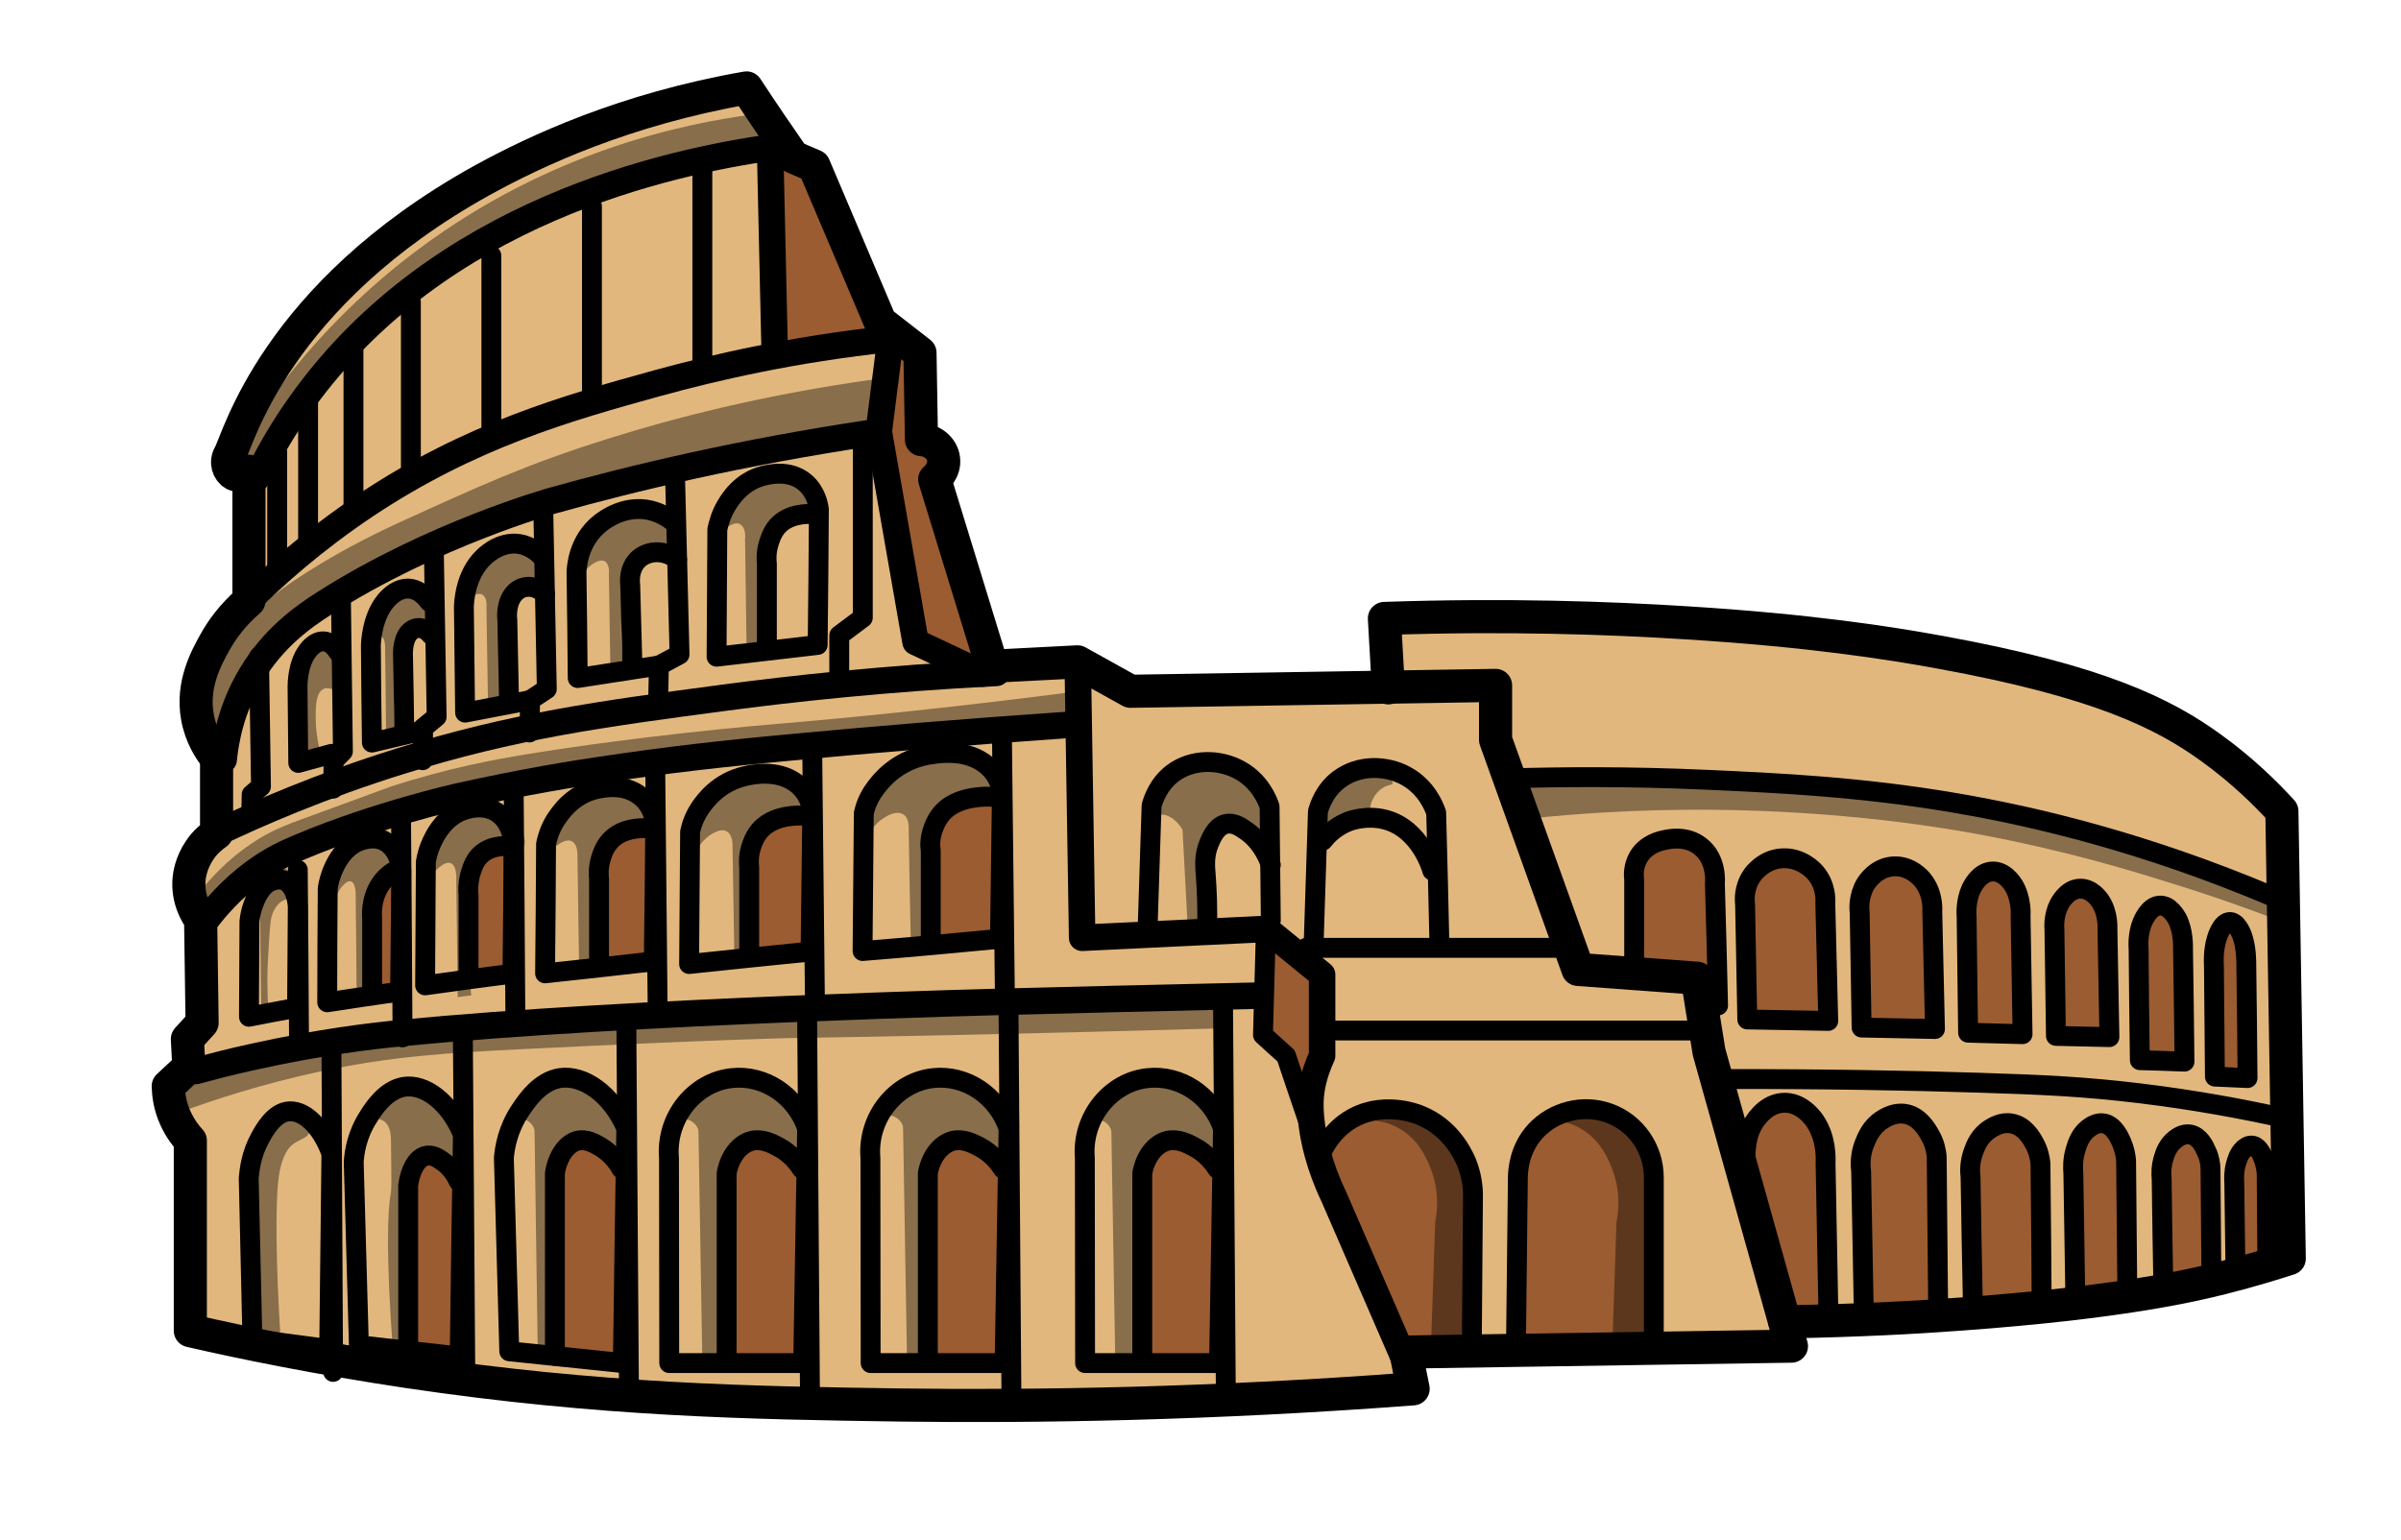 <?xml version="1.0" encoding="UTF-8" standalone="no"?>
<svg
   xmlns:dc="http://purl.org/dc/elements/1.1/"
   xmlns:cc="http://creativecommons.org/ns#"
   xmlns:rdf="http://www.w3.org/1999/02/22-rdf-syntax-ns#"
   xmlns:svg="http://www.w3.org/2000/svg"
   xmlns="http://www.w3.org/2000/svg"
   xmlns:sodipodi="http://sodipodi.sourceforge.net/DTD/sodipodi-0.dtd"
   xmlns:inkscape="http://www.inkscape.org/namespaces/inkscape"
   version="1.1"
   id="Layer_1"
   x="0px"
   y="0px"
   width="978.621"
   height="627.792"
   viewBox="0 0 978.621 627.792"
   enable-background="new 0 0 1000 1000"
   xml:space="preserve"
   sodipodi:docname="arena.svg"
   inkscape:version="1.0.1 (c497b03c, 2020-09-10)"><defs
   id="defs1484" /><sodipodi:namedview
   pagecolor="#ffffff"
   bordercolor="#666666"
   borderopacity="1"
   objecttolerance="10"
   gridtolerance="10"
   guidetolerance="10"
   inkscape:pageopacity="0"
   inkscape:pageshadow="2"
   inkscape:window-width="1446"
   inkscape:window-height="859"
   id="namedview1482"
   showgrid="false"
   inkscape:zoom="0.804"
   inkscape:cx="498.67314"
   inkscape:cy="269.15"
   inkscape:window-x="0"
   inkscape:window-y="25"
   inkscape:window-maximized="0"
   inkscape:current-layer="Layer_1" />
  <g
   id="vs-primary"
   transform="translate(-1.327,-230.85)">
    <path
   fill="#e2b77d"
   d="m 302.6,267.3 c -23.1,1.8 -85.8,9.9 -142.2,58.6 -37.6,32.4 -56.4,69 -65.4,90.3 4.9,5.9 6.8,11.1 7.8,14.7 2,7.6 0.4,12.7 0,27 -0.2,6.5 -0.1,11.7 0,15 -5.8,6.1 -9.5,12 -11.6,16.2 -8.7,16.6 -8.6,32.4 -8.2,38.8 0.5,6.8 1.3,6.8 2.4,16.4 1.3,12.5 0.9,22.9 0.3,29.7 -1.4,1.4 -6.6,6.8 -7.3,15.4 -0.6,7.2 2.1,12.5 3.2,14.5 0.7,14.8 1.3,29.5 2.1,44.3 -1.3,0.9 -13.7,10 -13.8,25.8 -0.1,12.3 7.4,20.5 9,22.2 0,25.8 0,51.7 0,77.5 44.5,9.5 92.4,17.7 143.5,23.7 134.4,15.7 254.7,11.7 355.1,0.3 -0.7,-3.5 -1.4,-7 -2.1,-10.5 52.1,-2.3 104.2,-4.6 156.3,-6.9 -1.5,-2.2 -3.4,-5.6 -2.2,-7.9 3,-5.8 22.6,-1.2 26.2,-0.5 17.3,3.6 61.3,0.7 178.8,-27.6 -1,-60.8 -2,-121.6 -3,-182.4 -11.3,-11.9 -29.3,-28 -54.7,-41 -28.6,-14.8 -53.9,-19 -70.7,-21.4 -89.5,-13 -224.1,-16.4 -240.6,-16.8 1,9 2,18 3,27 -35,1.2 -70,2.4 -105,3.6 -7.6,-3.8 -15.2,-7.6 -22.8,-11.4 -11,0.4 -22,0.8 -33,1.2 -8.4,-25.4 -16.8,-50.8 -25.2,-76.2 1.8,-3.8 3.6,-7.6 5.4,-11.4 -2.6,-1.7 -5.8,-4.4 -8.4,-8.4 -8,-12.2 -3.7,-26.4 -3,-28.8 -6,-5.6 -12.1,-11.2 -18.1,-16.8 -8.4,-20.8 -16.8,-41.6 -25.2,-62.4 -3.9,-2.2 -8.2,-5.1 -12.6,-9 -9,-8.2 -14.6,-16.6 -18,-22.8 z"
   id="path1184" />
  </g>
  <g
   id="vs-secondary"
   transform="translate(-1.327,-230.85)">
    <path
   fill="#9b5c31"
   d="m 315.3,296 c 1.9,25 3.7,50.1 5.6,75.1 15.6,-1 31,-2 46.6,-3.1 -2.4,11.2 -4.8,22.2 -7.2,33.4 4.8,30.4 9.5,60.8 14.3,91.2 10.4,3.4 20.8,6.8 31.2,10.2 -7.8,-25.4 -15.6,-50.8 -23.4,-76.2 0.5,-0.6 3.9,-4.8 3.1,-10.4 -0.7,-4.7 -4.1,-8.6 -8.7,-10.3 -0.7,-10.7 -1.4,-21.4 -2.2,-32.2 -4.4,-4.7 -8.7,-9.5 -13.1,-14.1 -9.4,-20.2 -18.8,-40.4 -28.2,-60.6 -6.1,-1.1 -12.1,-2 -18,-3 z"
   id="path1187" />
    <path
   fill="#9b5c31"
   d="m 519.4,611.2 c -1.1,13.9 -2.2,27.7 -3.2,41.6 3.2,2.9 6.3,5.7 9.5,8.5 5.4,16.4 8.2,19.6 9.8,19.4 4,-0.6 4.5,-23.9 4.8,-39.6 0.1,-5.4 0.1,-9.8 0,-12.9 -7,-5.6 -14,-11.3 -20.9,-17 z"
   id="path1189" />
    <path
   fill="#9b5c31"
   d="m 161.6,586.2 c -2.4,2.1 -5.7,5.3 -7.6,10.2 -2.2,5.6 -1.4,10.3 -1,15.6 0.4,5.9 0.7,14.3 -0.3,24.8 3.9,-0.5 7.8,-1.1 11.7,-1.7 -1,-16.3 -1.9,-32.6 -2.8,-48.9 z"
   id="path1191" />
    <path
   fill="#9b5c31"
   d="m 207.8,576 c -3.2,-1.3 -9.1,1.1 -11.9,5 -1.6,2.2 -1.7,4.3 -1.7,11.9 -0.1,11 -0.1,16.5 0,28.2 0,3.2 0,5.7 0,7.2 5.3,-0.2 10.6,-0.3 15.9,-0.5 5.8,-38.8 2.6,-50 -2.3,-51.8 z"
   id="path1193" />
    <path
   fill="#9b5c31"
   d="m 268.4,566.7 c -2.9,0.1 -6.8,0.6 -11,2.7 -2.1,1 -7.7,3.8 -10.4,9.6 -2,4.2 -1.5,8.2 -1.3,10.3 0.6,7 0.9,17.3 0,33.3 7.4,-0.6 14.8,-1.3 22.2,-1.8 0.1,-18.1 0.3,-36.1 0.5,-54.1 z"
   id="path1195" />
    <path
   fill="#9b5c31"
   d="m 332.4,563.7 c -3,-0.2 -11.6,-0.3 -17.6,5.7 -3.3,3.3 -4.2,6.9 -6,14.1 -2.5,10.2 -2.3,18.6 -2.1,24.3 0.2,5.5 0.8,10.2 1.3,13.4 7.9,-0.8 15.8,-1.6 23.7,-2.3 0.2,-18.5 0.4,-36.8 0.7,-55.2 z"
   id="path1197" />
    <path
   fill="#9b5c31"
   d="m 407.3,554.7 c -2.2,-0.4 -8.8,-1 -15,3.1 -4.6,3 -6.6,7 -7.7,9.5 -2.5,5.4 -3.1,10.5 -2.4,24.3 0.4,6.4 0.9,14.7 2.1,24.3 8.8,-1.1 17.6,-2.2 26.5,-3.3 -1.3,-19.3 -2.5,-38.6 -3.5,-57.9 z"
   id="path1199" />
    <path
   fill="#9b5c31"
   d="m 410.1,707.4 c -0.7,-1.3 -5,-9.2 -13.6,-10.8 -1.4,-0.3 -7.6,-1.4 -11.6,2.1 -4,3.5 -3.6,9.9 -3.5,12.3 0.5,12 0.1,38.2 -0.9,74.4 10.1,0.4 20.2,0.8 30.2,1.2 -0.1,-26.4 -0.3,-52.8 -0.6,-79.2 z"
   id="path1201" />
    <path
   fill="#9b5c31"
   d="m 330.8,705.6 c -1.6,-1.9 -7.5,-8.5 -16.6,-9.2 -2.2,-0.2 -8,-0.6 -12.1,3.1 -1.9,1.7 -3.1,4 -4.1,7.9 -2.5,10.2 -0.4,19.1 -0.4,19.4 1.9,8.2 3,24.6 0.3,59.7 10.4,-0.4 20.7,-0.8 31,-1.2 0.5,-26.5 1.2,-53.1 1.9,-79.7 z"
   id="path1203" />
    <path
   fill="#9b5c31"
   d="m 254.9,709.5 c -2.2,-6 -6.8,-9.8 -6.8,-9.8 -0.7,-0.5 -7.3,-5.9 -11.5,-3.7 -1.3,0.6 -1.6,1.6 -3.9,6.9 -3.8,8.6 -3.8,8.5 -3.9,9 -2.2,6.1 -4.4,33.4 -1.3,70.5 9.2,1.4 18.4,2.8 27.6,4.2 3.7,-38.7 3.2,-67.7 -0.2,-77.1 z"
   id="path1205" />
    <path
   fill="#9b5c31"
   d="m 190.4,716.1 c -0.7,-2.1 -2.9,-8.3 -8.6,-11.7 -0.8,-0.5 -5.7,-3.4 -8.6,-1.5 -2.7,1.7 -2.4,6.5 -2.3,8.4 0.5,14.6 -3.4,9.4 -3.3,35.1 0,9.4 0.6,21.4 2.6,35.5 5.9,1.7 11.6,3.3 17.5,5 5.5,-34.1 6.3,-60.5 2.7,-70.8 z"
   id="path1207" />
    <path
   fill="#9b5c31"
   d="m 499.3,713.6 c -0.1,-0.9 -0.7,-7.9 -7,-12.2 -0.3,-0.2 -6.8,-4.4 -13.5,-2.2 -7.2,2.3 -10,10.4 -11.9,15.8 -4.6,13.6 -0.1,19.1 0,42.8 0.1,16.8 -2.2,21.7 2,26.1 6.8,7.4 22.2,3.5 29.2,1.3 0.2,-2.9 0.3,-5.8 0.5,-8.5 -0.2,-19.6 -0.3,-39.3 -0.5,-59"
   id="path1209" />
    <path
   fill="#9b5c31"
   d="m 668.5,628.2 c 0.8,-11.6 -0.1,-20.7 -1.2,-27 -1,-5.8 -2.2,-10.1 -0.1,-15.2 3.1,-7.6 10.7,-10.4 11.2,-10.6 0.9,-0.3 9.8,-3.2 15,1.5 1.3,1.3 2.7,3.2 3.9,12 1.2,8.5 1.2,15.2 1.2,17.7 0,5.7 0,12.1 0,22.5 -10,-0.3 -20,-0.6 -30,-0.9 z"
   id="path1211" />
    <path
   fill="#9b5c31"
   d="m 713.5,646.5 c -0.2,-17.7 -0.4,-35.5 -0.5,-53.2 0.2,-0.6 2.2,-8.5 10,-11.4 7.6,-2.9 14.1,1.3 14.9,1.8 4.7,3.2 6.3,7.7 6.8,9.2 -0.1,17.2 -0.1,34.4 -0.2,51.7 -10.4,0.5 -20.6,1.2 -31,1.9 z"
   id="path1213" />
    <path
   fill="#9b5c31"
   d="m 760.2,769.1 c -0.2,-22.8 -0.4,-45.5 -0.5,-68.3 0.2,-0.9 2.2,-10.9 10,-14.8 7.6,-3.8 14.1,1.6 14.9,2.2 4.7,4 6.3,9.9 6.8,11.7 -0.1,22.1 -0.1,44.2 -0.2,66.3 -10.4,1.2 -20.7,2 -31,2.9 z"
   id="path1215" />
    <path
   fill="#9b5c31"
   d="m 806.4,769.1 c -0.2,-21.7 -0.3,-43.4 -0.5,-65.1 0.2,-0.8 1.9,-10.3 8.7,-14 6.7,-3.6 12.3,1.5 13,2.2 4.1,3.8 5.5,9.5 5.9,11.2 -0.1,21.1 -0.1,42.1 -0.2,63.2 -8.9,0.8 -17.9,1.7 -26.9,2.5 z"
   id="path1217" />
    <path
   fill="#9b5c31"
   d="m 847.1,766.8 c -0.1,-20.8 -0.3,-41.5 -0.4,-62.3 0.1,-0.8 1.4,-9.9 6.8,-13.4 5.2,-3.4 9.7,1.4 10.3,2.1 3.2,3.7 4.3,9 4.7,10.7 0,20.2 -0.1,40.3 -0.1,60.5 -7.2,0.7 -14.2,1.5 -21.3,2.4 z"
   id="path1219" />
    <path
   fill="#9b5c31"
   d="m 882,753.6 c -0.1,-16 -0.3,-32.1 -0.4,-48.1 0.1,-0.6 1.4,-7.7 6.8,-10.4 5.2,-2.6 9.7,1.2 10.3,1.6 3.2,2.8 4.3,7 4.7,8.3 0,15.6 -0.1,31.2 -0.1,46.8 -7.2,0.6 -14.2,1.2 -21.3,1.8 z"
   id="path1221" />
    <path
   fill="#9b5c31"
   d="m 911.4,746.7 c -0.1,-13.7 -0.2,-27.5 -0.3,-41.1 0.1,-0.5 1.1,-6.6 4.9,-8.9 3.7,-2.2 6.8,1 7.2,1.3 2.2,2.4 3.1,5.9 3.2,7.1 0,13.3 -0.1,26.6 -0.1,40 -4.8,0.5 -9.8,1 -14.9,1.6 z"
   id="path1223" />
    <path
   fill="#9b5c31"
   d="m 759.3,650.1 c -0.2,-17.7 -0.4,-35.5 -0.5,-53.2 0.2,-0.6 2,-8.5 9.2,-11.4 7,-2.9 13,1.3 13.7,1.8 4.3,3.2 5.8,7.7 6.2,9.2 -0.1,17.2 -0.1,34.4 -0.2,51.7 -9.4,0.5 -18.8,1.2 -28.4,1.9 z"
   id="path1225" />
    <path
   fill="#9b5c31"
   d="m 803.5,652.2 c -0.1,-17.7 -0.3,-35.5 -0.4,-53.2 0.1,-0.6 1.4,-8.5 6.8,-11.4 5.1,-2.9 9.5,1.3 10.1,1.8 3.1,3.2 4.3,7.7 4.6,9.2 0,17.2 -0.1,34.4 -0.1,51.7 -7,0.4 -14,1.2 -21,1.9 z"
   id="path1227" />
    <path
   fill="#9b5c31"
   d="m 839.4,653.4 c -0.1,-16.3 -0.3,-32.6 -0.4,-48.9 0.1,-0.6 1.4,-7.7 6.8,-10.5 5.1,-2.7 9.5,1.2 10.1,1.6 3.1,2.9 4.3,7.1 4.6,8.4 0,15.8 -0.1,31.6 -0.1,47.4 -7,0.8 -13.9,1.4 -21,2 z"
   id="path1229" />
    <path
   fill="#9b5c31"
   d="m 875.3,663.9 c -0.1,-16.3 -0.2,-32.6 -0.3,-48.9 0.1,-0.6 1.3,-7.7 5.8,-10.5 4.3,-2.7 8.1,1.2 8.5,1.6 2.7,2.9 3.6,7.1 3.9,8.4 0,15.8 -0.1,31.6 -0.1,47.4 -6.1,0.6 -11.9,1.3 -17.8,2 z"
   id="path1231" />
    <path
   fill="#9b5c31"
   d="m 904,671 c -0.1,-17.4 -0.2,-34.6 -0.3,-52 0.1,-0.6 1,-8.3 4.7,-11.2 3.6,-2.9 6.7,1.3 7,1.7 2.2,3.1 3,7.6 3.2,8.9 0,16.8 -0.1,33.7 -0.1,50.5 -4.8,0.7 -9.7,1.4 -14.5,2.1 z"
   id="path1233" />
    <path
   fill="#9b5c31"
   d="m 719.3,743.1 c -2.1,-15.4 -4.1,-30.7 -6.2,-46.1 0.2,-0.9 2.2,-11.2 10,-15.3 7.6,-3.9 14.1,1.7 14.8,2.3 4.7,4.1 6.3,10.3 6.8,12.1 -0.1,23 -0.1,45.9 -0.2,68.9 -3.8,1.5 -7.6,3.1 -11.4,4.6 -4.6,-8.7 -9.2,-17.6 -13.8,-26.5 z"
   id="path1235" />
    <path
   fill="#9b5c31"
   d="m 539.6,701.5 c 1.3,-2.9 4.3,-9.1 11.2,-13.6 10.9,-7.1 22.6,-4.4 25.7,-3.6 18.4,5 24,24.7 24.3,25.7 0.2,23.9 0.4,48 0.5,71.9 -9.8,-0.4 -19.5,-0.7 -29.3,-1.1 -10.8,-26.4 -21.6,-52.8 -32.4,-79.3 z"
   id="path1237" />
    <path
   fill="#9b5c31"
   d="m 619.3,778.8 c 0.8,-24.3 1.7,-48.6 2.5,-72.9 0.5,-3.1 1.8,-8.5 5.5,-13.9 1.6,-2.4 4.3,-6.4 9,-9 11.2,-6.3 24.3,0.4 25.2,0.9 11.2,5.9 14.3,17.4 14.9,19.4 -0.3,25.9 -0.6,51.8 -0.9,77.7 -18.8,-0.8 -37.5,-1.5 -56.2,-2.2 z"
   id="path1239" />
  </g>
  <g
   id="vs-shade"
   transform="translate(-1.327,-230.85)">
    <path
   opacity="0.4"
   enable-background="new    "
   d="m 357.8,385.5 c -45.4,6.3 -82.3,15.9 -108.9,24.3 -32.8,10.3 -52,19.1 -85.1,34.2 -10.4,4.8 -62.3,29 -76.5,57.1 -1.5,3.1 -7.1,14 -4.4,26.6 1.3,5.8 4.4,12.6 6.7,12.3 2.6,-0.4 1.9,-9.9 4.5,-19.5 1.3,-4.8 4.9,-15.3 24.3,-32.3 23.2,-20.3 46.6,-30.4 49.5,-31.6 34.4,-14.4 102.2,-33.7 191.7,-49.8 -0.7,-7.1 -1.2,-14.2 -1.8,-21.3 z"
   id="path1242" />
    <path
   opacity="0.4"
   enable-background="new    "
   d="m 308.3,277.5 c -27.5,3.6 -82.3,14.6 -136.3,54.9 -37.4,27.9 -60.3,59.2 -73.4,80.5 -0.6,3.1 -2.2,10.6 0,11.7 2,0.9 5.9,-3.7 8.5,-6.8 12.6,-14.9 18.9,-22.5 23,-30.6 11.3,-22.8 47.9,-45.5 65.2,-56.2 49.8,-31 99.9,-38.2 126.4,-40.3 -4.4,-4.4 -8.9,-8.8 -13.4,-13.2 z"
   id="path1244" />
    <path
   opacity="0.4"
   enable-background="new    "
   d="m 436.1,513.3 c -49.8,6.4 -89.7,10.3 -117,12.6 -9.6,0.8 -57.7,5 -103.9,12.6 -11,1.8 -31.1,5.4 -54.4,13 -3.7,1.3 -0.5,0.2 -27.3,10 -14.9,5.4 -19.6,7.1 -26.6,11.3 -7.3,4.5 -12.7,9.3 -15.9,12.5 -5,4.9 -8.7,9.6 -11.5,13.6 1.2,3.6 2.4,7.1 3.6,10.7 6.1,-6.4 15.8,-15.5 29.1,-24.3 23.5,-15.7 46.4,-22.6 66.6,-27 40.1,-8.8 134.1,-22.1 259.5,-32.1 -0.8,-4.2 -1.5,-8.6 -2.2,-12.9 z"
   id="path1246" />
    <path
   opacity="0.4"
   enable-background="new    "
   d="m 74.7,684.3 c 13.7,-5 33.3,-11.5 57.6,-16.7 29.3,-6.2 52,-7.5 81.9,-9 82,-4 108.9,-4.5 108.9,-4.5 40.1,-0.6 99.3,-1.8 176.8,-4 -0.7,-3.4 -1.4,-6.9 -2.2,-10.3 -109.8,5 -191.6,7.2 -251.6,6.1 -21.6,-0.4 -67.3,-1.6 -125.3,12.3 -21.7,5.2 -39.2,11.2 -51,15.6 1.6,3.5 3.3,7 4.9,10.5 z"
   id="path1248" />
    <path
   opacity="0.4"
   enable-background="new    "
   d="m 127.4,692.4 c -0.7,2.7 -4,2.7 -7.2,5.4 -1,0.9 -4.2,4 -5.4,14 -1.2,10 -1.1,34.4 1,66.6 -3.3,0.4 -6.7,0.6 -9.9,1 0,-18.2 -1.3,-32.6 -2.5,-42.8 -0.6,-5.3 -2.4,-19.1 1,-34.3 0.8,-3.6 2.5,-10.3 8.2,-14.7 1.7,-1.4 5.8,-4.6 9.9,-3.1 3.2,1.2 5.7,5.1 4.9,7.9 z"
   id="path1250" />
    <path
   opacity="0.4"
   enable-background="new    "
   d="m 188.9,690.9 c -1.8,-4.3 -5.7,-13.7 -13.9,-15.6 -3.4,-0.8 -6.3,0 -9.4,0.9 -8.3,2.3 -15,8.1 -14.2,10 0.5,1.3 4,-0.2 6.7,2 2.5,2.1 2.6,5.8 2.6,8.2 0.2,12.8 0.2,19.2 0,20.2 -1.4,7.7 -2.2,25.1 0.9,66.6 2.4,2.6 5.5,5.3 7.2,4.5 2.3,-1.2 0.2,-8.5 -1.3,-18.5 -3.9,-25 2.5,-24.8 0,-49 -0.3,-3 -1.1,-9.3 2.7,-14 0.6,-0.7 3.6,-4.3 7.7,-4 4.6,0.3 7.5,5 8.7,7.1 3.1,5.1 2.5,9.6 3.1,9.6 0.9,0.1 5,-14 -0.8,-28 z"
   id="path1252" />
    <path
   opacity="0.4"
   enable-background="new    "
   d="m 207.3,698.4 c -0.1,0 0.1,-1.4 1.5,-8.6 1.2,-1.9 3.2,-2.9 5.4,-2.7 2.4,0.3 4.4,2.1 5,4.5 0.4,30 0.9,60 1.3,90 2.3,0.7 4.7,1.4 7,2.1 1.3,-11.2 1.8,-20.5 2,-26.8 0.6,-18.9 1,-28.4 0,-33.8 -1.3,-7.1 -3.3,-13.1 -0.3,-19.7 0.5,-1.2 2.8,-5.9 7.3,-7.3 5.8,-1.7 13.4,2.7 18.1,11.4 0.7,-3.9 1.3,-10.1 -0.8,-17.3 -1.2,-4 -3.1,-10.3 -9.2,-15.1 -1.6,-1.3 -6.5,-5 -13.3,-4.9 -8.8,0.3 -14.5,7 -16.2,9.1 -6.9,8.4 -7.6,19.1 -7.8,19.1 z"
   id="path1254" />
    <path
   opacity="0.4"
   enable-background="new    "
   d="m 271.8,698.8 c -0.1,0 0.1,-1.4 1.8,-9 1.4,-2 4,-3.1 6.5,-2.8 2.9,0.3 5.3,2.2 5.9,4.7 0.5,31.4 1.1,62.7 1.6,94.1 2.8,0.7 5.7,1.4 8.5,2.2 1.5,-11.8 2.2,-21.5 2.4,-28.1 0.8,-19.7 1.2,-29.6 0,-35.3 -1.5,-7.5 -4,-13.8 -0.3,-20.6 0.7,-1.3 3.4,-6.2 8.8,-7.7 6.8,-1.8 16.1,2.8 21.8,11.9 0.8,-4.1 1.5,-10.6 -1,-18 -1.4,-4.1 -3.7,-10.9 -11,-15.8 -1.9,-1.3 -7.8,-5.3 -16,-5 -10.6,0.3 -17.5,7.4 -19.5,9.5 -8.4,8.7 -9.1,19.9 -9.5,19.9 z"
   id="path1256" />
    <path
   opacity="0.4"
   enable-background="new    "
   d="m 355.2,697.3 c -0.1,0 0.1,-1.4 1.8,-9 1.4,-2 4,-3.1 6.5,-2.8 2.9,0.3 5.3,2.2 5.9,4.7 0.5,31.4 1.1,62.7 1.6,94.1 2.8,0.7 5.7,1.4 8.5,2.2 1.5,-11.8 2.2,-21.5 2.4,-28.1 0.8,-19.7 1.2,-29.6 0,-35.3 -1.5,-7.5 -4,-13.8 -0.3,-20.6 0.7,-1.3 3.4,-6.2 8.8,-7.6 6.8,-1.8 16.1,2.8 21.8,11.9 0.8,-4 1.5,-10.6 -1,-18 -1.4,-4.1 -3.7,-10.9 -11,-15.8 -1.9,-1.3 -7.8,-5.3 -16,-5 -10.6,0.3 -17.5,7.4 -19.5,9.5 -8.4,8.7 -9.1,19.9 -9.5,19.8 z"
   id="path1258" />
    <path
   opacity="0.4"
   enable-background="new    "
   d="m 440.1,699 c -0.1,0 0.1,-1.4 1.8,-9 1.4,-2 4,-3.1 6.5,-2.8 2.9,0.3 5.3,2.2 5.9,4.7 0.5,31.4 1.1,62.7 1.6,94.1 2.8,0.7 5.7,1.4 8.5,2.2 1.5,-11.8 2.2,-21.5 2.4,-28.1 0.8,-19.7 1.2,-29.6 0,-35.3 -1.5,-7.5 -4.1,-13.8 -0.3,-20.6 0.7,-1.3 3.4,-6.2 8.8,-7.6 6.8,-1.8 16.1,2.8 21.8,11.9 0.8,-4 1.5,-10.6 -1,-18 -1.4,-4.1 -3.7,-10.9 -11,-15.8 -1.9,-1.3 -7.8,-5.3 -16,-5 -10.6,0.3 -17.5,7.4 -19.5,9.5 -8.5,8.6 -9.2,19.8 -9.5,19.8 z"
   id="path1260" />
    <path
   opacity="0.4"
   enable-background="new    "
   d="m 467.8,570.6 c -0.1,0 0.1,-0.9 1.7,-5.8 0.6,-0.6 1.5,-1.1 2.5,-1.4 0,0 1.5,-0.5 3.3,-0.4 2.6,0.2 5.8,2.4 8,6.1 0.7,13 1.4,26.1 2.1,39.2 1.2,0.3 2.4,0.6 3.6,0.9 1.6,1 2.5,0.8 3.1,0.6 2.6,-1.2 0.6,-8.3 0,-22.6 -0.4,-8.2 -0.1,-13.2 -0.3,-13.2 -0.1,0 -0.4,1.8 0,1.9 0.5,0.2 1.3,-3.5 4.2,-5.5 0,0 1.4,-0.9 3.8,-1.3 6.3,-1.2 14.7,1.8 19.8,7.7 0.8,-2.6 1.3,-6.8 -0.9,-11.5 -1.4,-3 -2.2,-2.7 -3,-4.9 -1.3,-3.3 0.4,-4.9 -0.6,-7.7 -0.7,-2.2 -2.3,-3.4 -5.1,-5.5 -2.7,-2 -7.2,-5.3 -13.5,-5.4 -3.2,-0.1 -5.4,0.7 -9.3,2 -5.9,2.1 -9.2,3.2 -11.7,6.1 -1.5,1.8 -1,2.2 -5.8,15.8 -0.7,2.1 -1.7,4.9 -1.9,4.9 z"
   id="path1262" />
    <path
   opacity="0.4"
   enable-background="new    "
   d="m 353.3,575 c 0.7,0.2 2.1,-6.9 8.5,-10.8 1.4,-0.9 5,-3 7.7,-1.3 2.6,1.6 2.2,5.9 2.2,6.3 0.3,15.9 0.5,32 0.9,47.9 2.5,-0.3 5.1,-0.5 7.6,-0.7 -1,-6.9 -1.3,-12.9 -1.3,-17.5 0,-6.8 0.6,-11.5 1.8,-21 1.3,-10.2 2.2,-12.3 3.8,-14.4 3.5,-4.6 8.8,-6.1 10.4,-6.6 8.2,-2.3 13.2,1.3 14.9,-1.3 1.8,-2.5 -1.8,-8.6 -5.9,-12.1 -5.4,-4.8 -12,-5.3 -15.3,-5.5 -3.1,-0.2 -16.6,-0.6 -26.7,9.8 -10.6,11.2 -9.6,26.9 -8.6,27.2 z"
   id="path1264" />
    <path
   opacity="0.4"
   enable-background="new    "
   d="m 290.7,455.6 c 0.5,0.2 1.6,-6.2 6.7,-9.6 1.2,-0.8 4,-2.7 5.9,-1.2 2.1,1.5 1.8,5.3 1.7,5.7 0.2,14.3 0.4,28.5 0.6,42.8 2,-0.2 4,-0.5 5.9,-0.6 -0.8,-6.1 -1,-11.5 -1,-15.7 0,-6.1 0.5,-10.4 1.4,-18.7 1,-9.1 1.7,-11.1 3,-13 2.8,-4 6.9,-5.5 8.2,-5.8 6.4,-2.1 10.4,1.1 11.7,-1.1 1.4,-2.2 -1.4,-7.6 -4.6,-10.9 -4.2,-4.3 -9.4,-4.8 -12,-4.9 -2.4,-0.2 -13,-0.5 -20.8,8.8 -8.2,9.9 -7.5,24 -6.7,24.2 z"
   id="path1266" />
    <path
   opacity="0.4"
   enable-background="new    "
   d="m 236.8,469.4 c 0.5,0.2 1.4,-5.4 5.9,-8.5 1,-0.6 3.5,-2.3 5.3,-1.1 1.8,1.3 1.6,4.7 1.5,4.9 0.2,12.5 0.4,24.9 0.6,37.4 1.8,-0.2 3.5,-0.4 5.3,-0.5 -0.7,-5.4 -0.9,-10 -0.9,-13.7 0,-5.3 0.4,-9 1.3,-16.4 0.9,-7.9 1.4,-9.6 2.6,-11.2 2.4,-3.5 6.1,-4.8 7.3,-5.1 5.7,-1.8 9.2,1 10.4,-1 1.3,-2 -1.3,-6.8 -4.1,-9.5 -3.8,-3.8 -8.3,-4.1 -10.6,-4.3 -2.2,-0.2 -11.5,-0.5 -18.5,7.6 -7.5,8.9 -6.7,21.1 -6.1,21.4 z"
   id="path1268" />
    <path
   opacity="0.4"
   enable-background="new    "
   d="m 186.9,483 c 0.5,0.2 1.4,-5.4 5.9,-8.5 1,-0.6 3.5,-2.3 5.3,-1.1 1.8,1.3 1.6,4.7 1.5,5 0.2,12.5 0.4,24.9 0.6,37.4 1.8,-0.2 3.5,-0.4 5.3,-0.5 -0.7,-5.4 -0.9,-10 -0.9,-13.7 0,-5.3 0.4,-9 1.3,-16.4 0.9,-7.9 1.4,-9.6 2.6,-11.2 2.4,-3.5 6.1,-4.8 7.3,-5.1 5.7,-1.8 9.2,1 10.3,-1 1.3,-2 -1.3,-6.8 -4.1,-9.5 -3.8,-3.8 -8.3,-4.1 -10.6,-4.3 -2.2,-0.2 -11.5,-0.4 -18.5,7.7 -7.3,8.8 -6.7,21 -6,21.2 z"
   id="path1270" />
    <path
   opacity="0.4"
   enable-background="new    "
   d="m 149.4,500.3 c 0.4,0.2 1,-5.4 4.1,-8.5 0.7,-0.6 2.4,-2.3 3.7,-1.1 1.3,1.3 1.1,4.7 1.1,4.9 0.2,12.5 0.3,24.9 0.4,37.4 1.3,-0.2 2.5,-0.4 3.7,-0.5 -0.4,-5.4 -0.6,-10 -0.6,-13.7 0,-5.3 0.3,-9 0.9,-16.4 0.6,-7.9 1.1,-9.6 1.9,-11.2 1.7,-3.5 4.3,-4.8 5.1,-5.1 4,-1.8 6.5,1 7.3,-1 0.9,-2 -0.9,-6.8 -2.9,-9.5 -2.6,-3.8 -5.9,-4.1 -7.5,-4.3 -1.5,-0.2 -8.1,-0.5 -13,7.6 -5.2,8.9 -4.7,21.2 -4.2,21.4 z"
   id="path1272" />
    <path
   opacity="0.4"
   enable-background="new    "
   d="m 283,582.1 c 0.6,0.2 1.9,-6.9 7.8,-10.8 1.4,-0.9 4.7,-3 7,-1.3 2.4,1.6 2.1,5.9 2.1,6.3 0.3,15.9 0.5,32 0.8,47.9 2.3,-0.3 4.7,-0.5 7,-0.7 -0.9,-6.9 -1.2,-12.9 -1.2,-17.5 0,-6.8 0.5,-11.5 1.6,-21 1.2,-10.2 2,-12.3 3.5,-14.4 3.2,-4.6 8.1,-6.1 9.6,-6.6 7.5,-2.3 12.1,1.3 13.8,-1.3 1.6,-2.5 -1.7,-8.6 -5.4,-12.2 -4.9,-4.8 -11,-5.3 -14,-5.5 -2.9,-0.2 -15.3,-0.6 -24.6,9.8 -9.8,11.3 -8.9,26.9 -8,27.3 z"
   id="path1274" />
    <path
   opacity="0.4"
   enable-background="new    "
   d="m 221.2,586.3 c 0.6,0.2 1.7,-6.9 7.2,-10.8 1.3,-0.9 4.2,-3 6.4,-1.4 2.2,1.6 1.9,5.9 1.9,6.3 0.3,15.9 0.4,32 0.7,47.9 2.2,-0.3 4.3,-0.4 6.4,-0.7 -0.8,-6.9 -1.1,-12.9 -1.1,-17.5 0,-6.8 0.5,-11.5 1.5,-21 1.1,-10.2 1.8,-12.3 3.1,-14.4 3,-4.6 7.5,-6.1 8.8,-6.6 6.8,-2.3 11.2,1.3 12.6,-1.3 1.4,-2.5 -1.5,-8.6 -4.9,-12.1 -4.6,-4.8 -10.1,-5.3 -12.9,-5.5 -2.6,-0.2 -13.9,-0.6 -22.4,9.8 -8.9,11.3 -8.1,26.9 -7.3,27.3 z"
   id="path1276" />
    <path
   opacity="0.4"
   enable-background="new    "
   d="m 174.1,595.4 c 0.5,0.2 1.4,-6.9 6.1,-10.8 1.1,-0.9 3.6,-3 5.5,-1.4 1.9,1.6 1.6,5.9 1.6,6.3 0.2,15.9 0.4,32 0.6,47.9 1.8,-0.3 3.7,-0.5 5.5,-0.7 -0.7,-6.9 -0.9,-12.9 -0.9,-17.5 0,-6.8 0.4,-11.5 1.3,-21 0.9,-10.2 1.5,-12.3 2.7,-14.4 2.5,-4.6 6.4,-6.1 7.6,-6.6 5.9,-2.3 9.5,1.3 10.8,-1.3 1.3,-2.5 -1.4,-8.6 -4.2,-12.1 -3.9,-4.8 -8.6,-5.3 -11.1,-5.5 -2.2,-0.2 -12,-0.6 -19.3,9.8 -7.7,11.3 -7,27 -6.2,27.3 z"
   id="path1278" />
    <path
   opacity="0.4"
   enable-background="new    "
   d="m 136.7,601.6 c 0.4,0.2 1.1,-6.3 4.4,-9.7 0.7,-0.8 2.6,-2.7 4,-1.2 1.4,1.5 1.2,5.4 1.2,5.7 0.2,14.3 0.3,28.7 0.4,43 1.3,-0.2 2.6,-0.5 4,-0.6 -0.5,-6.2 -0.6,-11.5 -0.6,-15.7 0,-6.1 0.3,-10.3 0.9,-18.8 0.6,-9.1 1.1,-11.1 2,-13 1.8,-4 4.6,-5.5 5.4,-5.9 4.2,-2.1 6.8,1.1 7.7,-1.1 0.9,-2.2 -0.9,-7.7 -3,-10.9 -2.8,-4.3 -6.2,-4.8 -7.9,-5 -1.6,-0.2 -8.6,-0.5 -13.8,8.8 -5.8,10.1 -5.2,24.1 -4.7,24.4 z"
   id="path1280" />
    <path
   opacity="0.4"
   enable-background="new    "
   d="m 100.2,611.9 c 0.3,0.2 0.8,-5.4 3.3,-8.3 0.5,-0.6 2,-2.3 3,-1.1 1,1.2 0.9,4.6 0.9,4.9 0.1,12.3 0.3,24.6 0.4,36.9 1,-0.2 2,-0.4 3,-0.5 -0.4,-5.3 -0.5,-9.9 -0.5,-13.4 0,-5.2 0.3,-8.9 0.7,-16.1 0.5,-7.8 0.8,-9.5 1.5,-11.2 1.4,-3.5 3.5,-4.7 4.1,-5 3.2,-1.8 5.2,1 5.8,-0.9 0.7,-1.9 -0.7,-6.7 -2.3,-9.4 -2.2,-3.7 -4.7,-4.1 -6,-4.2 -1.3,-0.2 -6.6,-0.5 -10.5,7.6 -4.2,8.3 -3.9,20.4 -3.4,20.7 z"
   id="path1282" />
    <path
   opacity="0.4"
   enable-background="new    "
   d="m 138.6,511.5 c -1.9,1 -3.4,-0.8 -5.5,0.3 -3,1.5 -3.1,7 -3.1,11.4 0,3.8 0.4,9.4 2.4,16 -3.2,0.9 -6.5,1.7 -9.7,2.6 -0.1,-10.4 -0.1,-18.1 -0.2,-26.7 -0.1,-5.8 -0.1,-12.6 4,-18.8 1.1,-1.6 3.2,-4.6 6.1,-4.7 3.4,-0.1 5.8,3.8 6.4,4.9 3.4,5.4 2.9,13.3 -0.4,15 z"
   id="path1284" />
    <path
   opacity="0.4"
   enable-background="new    "
   d="m 558.9,687 c 0,1 7,-0.1 14.4,5 6.8,4.6 9.5,11.3 10.8,14.4 4,9.5 3.1,18.3 2.2,22.5 -0.6,17.8 -1.2,35.6 -1.8,53.4 3.2,1.2 9.9,3.1 14,-0.2 3.3,-2.7 3,-7.5 2.8,-16.7 -0.2,-9.7 0.4,-19.5 0.2,-29.2 -0.3,-20.2 0.3,-22.5 -1.5,-28.7 -1.9,-6.5 -3.9,-13.2 -10,-18.1 -12.3,-9.8 -31,-3.9 -31.1,-2.4 z"
   id="path1286" />
    <path
   opacity="0.4"
   enable-background="new    "
   d="m 632.8,687 c 0,1 7,-0.1 14.4,5 6.8,4.6 9.5,11.3 10.8,14.4 4,9.5 3.1,18.3 2.2,22.5 -0.6,17.8 -1.2,35.6 -1.8,53.4 3.1,1.2 9.9,3.1 13.9,-0.2 3.3,-2.7 3,-7.5 2.8,-16.7 -0.2,-9.7 0.4,-19.5 0.2,-29.2 -0.3,-20.2 0.3,-22.5 -1.5,-28.7 -1.9,-6.5 -3.9,-13.2 -10,-18.1 -12.2,-9.8 -30.9,-3.9 -31,-2.4 z"
   id="path1288" />
    <path
   opacity="0.4"
   enable-background="new    "
   d="m 932.1,606.9 c -12.3,-4.8 -28.6,-10.7 -47.9,-16.6 -15.3,-4.8 -41.9,-12.9 -77,-19.4 -13,-2.4 -54.2,-9.5 -108.9,-9.9 -29.5,-0.2 -54.6,1.6 -73.8,3.6 -1.6,-4.8 -3.3,-9.6 -4.9,-14.4 13.5,-1.9 32.1,-3.8 54.4,-4.1 11.6,-0.1 30.2,0.2 66.6,4.5 40.8,4.9 71.5,8.5 111.3,19.4 20.3,5.6 48,14.5 79.9,28.7 0.2,2.8 0.2,5.5 0.3,8.2 z"
   id="path1290" />
    <path
   opacity="0.4"
   enable-background="new    "
   d="m 569,550.2 c -0.2,0.9 -2.2,0.4 -4.8,2.4 -2.7,2 -3.7,4.9 -3.9,5.4 -1.1,3.2 0.2,4.4 -0.9,6.2 -1.4,2.2 -4.3,1.9 -7.8,2.8 -8.6,2.2 -11.2,10 -13.5,9 -2.4,-1.1 -2,-10.1 1.5,-17.4 0.8,-1.7 6.8,-13.9 17.2,-14.2 6.4,-0.3 12.5,4.2 12.2,5.8 z"
   id="path1292" />
  </g>
  <g
   id="vs-outline_1_"
   transform="translate(-1.327,-230.85)">
    <path
   fill="none"
   stroke="#000000"
   stroke-width="13.5"
   stroke-linecap="round"
   stroke-linejoin="round"
   stroke-miterlimit="10"
   d="m 305.6,266.7 c -49.7,8.7 -85.9,25.6 -108,37.8 -84.2,46.8 -99.2,105.7 -102.6,111.6 -1.9,3.2 -0.6,6.8 1.8,8.1 1.8,0.9 4.2,0.5 6,-1.2 0,17.6 0,35.2 0,52.8 -7.2,6.2 -11.4,12.5 -13.8,16.8 -3.5,6.3 -9.6,17.2 -7.2,30.6 1.4,7.9 5.2,13.6 7.8,16.8 0,10.2 0,20.4 0,30.6 -1.8,1.3 -4.6,3.4 -6.9,6.9 -3.6,5.3 -4.2,10.5 -4.3,11.7 -0.8,8.5 3.3,14.8 4.7,16.7 0.2,14 0.4,28 0.6,42 -2,2.2 -4,4.4 -6,6.6 0.2,3.8 0.4,7.6 0.6,11.4 -2.8,2.6 -5.6,5.2 -8.4,7.8 0.1,3 0.5,7.8 3,13.2 1.9,4.1 4.2,7.1 6,9 0,25.8 0,51.7 0,77.5 21.7,5 52.1,11.2 88.8,16.7 78.8,11.7 138.8,12.7 200.8,13.6 54.8,0.7 125.7,-0.3 208.8,-6.6 -1,-5 -2,-10 -3,-15 52.4,-0.8 104.8,-1.6 157.2,-2.4 -11.2,-40 -22.4,-80 -33.6,-120 -1.6,-10 -3.2,-20 -4.8,-30 -16.2,-1.2 -32.4,-2.4 -48.6,-3.6 -11.2,-31.2 -22.4,-62.4 -33.6,-93.6 0,-7.4 0,-14.8 0,-22.2 -49.6,0.8 -99.2,1.6 -148.8,2.4 -7.2,-4 -14.4,-8 -21.6,-12 -11.6,0.6 -23.2,1.2 -34.8,1.8 -7.8,-25.4 -15.6,-50.8 -23.4,-76.2 0.2,-0.2 4.3,-3.5 3.6,-8.4 -0.5,-4.1 -4.3,-7.5 -9,-7.8 -0.2,-11.8 -0.4,-23.6 -0.6,-35.4 -5.4,-4.2 -10.8,-8.4 -16.2,-12.6 -9,-21.2 -18,-42.4 -27,-63.6 -2.8,-1.2 -5.6,-2.4 -8.4,-3.6 -6.4,-9.2 -12.8,-18.6 -19.1,-28.2 z"
   id="path1295" />
    <path
   fill="none"
   stroke="#000000"
   stroke-width="13.5"
   stroke-linecap="round"
   stroke-linejoin="round"
   stroke-miterlimit="10"
   d="m 567.2,511.3 c -0.5,-9.5 -1.1,-18.8 -1.6,-28.3 49.9,-1.7 91.8,-0.2 123.4,1.8 49.6,3.1 81.9,8.1 103.2,12 65.2,11.9 91.2,25.1 110.4,39 13,9.4 22.5,18.9 28.8,25.8 1,60.8 2,121.6 3,182.4 -6.2,2 -15.6,4.9 -27,7.8 -13.1,3.3 -42.1,10.1 -106.6,14.8 -18.5,1.4 -42.9,2.7 -72,3.2"
   id="path1297" />
    <path
   fill="none"
   stroke="#000000"
   stroke-width="10.8"
   stroke-linecap="round"
   stroke-linejoin="round"
   stroke-miterlimit="10"
   d="M 105.8,426 C 110.9,415.6 117,405 124.4,394.8 180.3,316.8 274.1,297 315.2,291"
   id="path1299" />
    <path
   fill="none"
   stroke="#000000"
   stroke-width="10.8"
   stroke-linecap="round"
   stroke-linejoin="round"
   stroke-miterlimit="10"
   d="m 315.2,291 c 0.6,26.6 1.2,53.2 1.8,79.8"
   id="path1301" />
    <path
   fill="none"
   stroke="#000000"
   stroke-width="10.8"
   stroke-linecap="round"
   stroke-linejoin="round"
   stroke-miterlimit="10"
   d="m 364.3,369 c -39.6,4.2 -71.8,11.7 -94.8,18 -37.3,10.3 -76.3,21.4 -118.9,49.7 -21.7,14.5 -37.7,29 -47.9,39.1"
   id="path1303" />
    <path
   fill="none"
   stroke="#000000"
   stroke-width="10.8"
   stroke-linecap="round"
   stroke-linejoin="round"
   stroke-miterlimit="10"
   d="m 92.5,540.6 c 0.8,-8.3 3.2,-21.2 11.2,-34.5 9.1,-15.2 21.1,-23.7 29.7,-29.2 44.3,-28.3 93,-41.9 93,-41.9 33.1,-9.3 76.9,-19.7 129.6,-27.6"
   id="path1305" />
    <path
   fill="none"
   stroke="#000000"
   stroke-width="10.8"
   stroke-linecap="round"
   stroke-linejoin="round"
   stroke-miterlimit="10"
   d="m 364.3,369 c -1.6,12.6 -3.2,25.2 -4.8,37.8 5,28.6 10,57.2 15,85.8 9.2,4.3 18.3,8.6 27.4,12.9"
   id="path1307" />
    <path
   fill="none"
   stroke="#000000"
   stroke-width="10.8"
   stroke-linecap="round"
   stroke-linejoin="round"
   stroke-miterlimit="10"
   d="m 407.5,505.2 c -45.7,2.3 -83.7,6.5 -111.6,10.2 -49,6.5 -85.4,11.4 -131.4,25.8 -32.4,10.1 -58,21.3 -75,29.4"
   id="path1309" />
    <path
   fill="none"
   stroke="#000000"
   stroke-width="10.8"
   stroke-linecap="round"
   stroke-linejoin="round"
   stroke-miterlimit="10"
   d="m 85.3,606 c 3.9,-5.1 10.1,-12.4 19.2,-19.2 7.7,-5.8 14.6,-8.7 19.1,-10.6 31.3,-13.2 64.3,-20.6 64.3,-20.6 26.9,-6 48.2,-9.4 57.9,-10.8 27.2,-4.1 49.9,-6.7 80.7,-9.5 28.6,-2.7 66.4,-5.9 111.6,-9"
   id="path1311" />
    <path
   fill="none"
   stroke="#000000"
   stroke-width="10.8"
   stroke-linecap="round"
   stroke-linejoin="round"
   stroke-miterlimit="10"
   d="m 440.6,501 c 0.6,37.4 1.2,74.8 1.8,112.2 25,-1.2 50,-2.4 75,-3.6 7.6,6.2 15.2,12.4 22.8,18.6 0,11.1 0,22 0,33.1 -1.4,3 -3.2,7.5 -4.2,13.1 -0.5,2.9 -1,7.5 0,15 0.8,6.2 2.9,16.7 9,29.4 10.3,23.8 20.6,47.5 31,71.4"
   id="path1313" />
    <path
   fill="none"
   stroke="#000000"
   stroke-width="8.1"
   stroke-linecap="round"
   stroke-linejoin="round"
   stroke-miterlimit="10"
   d="m 114.3,415.2 c 0,15.6 0,31.2 0,46.8"
   id="path1315" />
    <path
   fill="none"
   stroke="#000000"
   stroke-width="8.1"
   stroke-linecap="round"
   stroke-linejoin="round"
   stroke-miterlimit="10"
   d="m 126.9,394.5 c 0,18.7 0,37.5 0,56.2"
   id="path1317" />
    <path
   fill="none"
   stroke="#000000"
   stroke-width="8.1"
   stroke-linecap="round"
   stroke-linejoin="round"
   stroke-miterlimit="10"
   d="m 145.4,372.5 c 0,22.4 0,44.8 0,67.1"
   id="path1319" />
    <path
   fill="none"
   stroke="#000000"
   stroke-width="8.1"
   stroke-linecap="round"
   stroke-linejoin="round"
   stroke-miterlimit="10"
   d="m 168.8,354 c 0,23.3 0,46.6 0,69.9"
   id="path1321" />
    <path
   fill="none"
   stroke="#000000"
   stroke-width="8.1"
   stroke-linecap="round"
   stroke-linejoin="round"
   stroke-miterlimit="10"
   d="m 201.6,335.1 c 0,23.2 0,46.5 0,69.8"
   id="path1323" />
    <path
   fill="none"
   stroke="#000000"
   stroke-width="8.1"
   stroke-linecap="round"
   stroke-linejoin="round"
   stroke-miterlimit="10"
   d="m 242.6,314.9 c 0,25.7 0,51.3 0,77"
   id="path1325" />
    <path
   fill="none"
   stroke="#000000"
   stroke-width="8.1"
   stroke-linecap="round"
   stroke-linejoin="round"
   stroke-miterlimit="10"
   d="m 287.6,298.2 c 0,27.2 0,54.4 0,81.5"
   id="path1327" />
    <path
   fill="none"
   stroke="#000000"
   stroke-width="8.1"
   stroke-linecap="round"
   stroke-linejoin="round"
   stroke-miterlimit="10"
   d="m 353,411.6 c 0,23.7 0,47.4 0,71.1 -3.2,2.4 -6.4,4.8 -9.6,7.2 0,5.3 0,10.6 0,15.9"
   id="path1329" />
    <path
   fill="none"
   stroke="#000000"
   stroke-width="8.1"
   stroke-linecap="round"
   stroke-linejoin="round"
   stroke-miterlimit="10"
   d="m 334.6,493.8 c 0.2,-18.4 0.4,-36.8 0.5,-55.2 -0.2,-1.7 -1.1,-7.2 -5.7,-11.1 -6.3,-5.3 -14.5,-3.2 -16.8,-2.7 -9.4,2.3 -14,10.1 -15.3,12.3 -2.2,3.7 -3.1,7.3 -3.6,9.6 -0.1,17.3 -0.2,34.6 -0.3,51.9 13.9,-1.6 27.5,-3.2 41.2,-4.8 z"
   id="path1331" />
    <path
   fill="none"
   stroke="#000000"
   stroke-width="8.1"
   stroke-linecap="round"
   stroke-linejoin="round"
   stroke-miterlimit="10"
   d="m 313.9,493.5 c 0,-10.9 0,-21.8 0,-32.7 -0.2,-1.8 -0.3,-4.6 0.6,-7.8 0.4,-1.4 1.3,-4.8 3.6,-7.5 4.7,-5.4 12.5,-5.1 13.8,-5.1"
   id="path1333" />
    <path
   fill="none"
   stroke="#000000"
   stroke-width="8.1"
   stroke-linecap="round"
   stroke-linejoin="round"
   stroke-miterlimit="10"
   d="m 408.9,613.6 c 0.3,-20 0.5,-39.9 0.8,-59.8 -0.3,-1.8 -1.4,-7.8 -7.7,-12.1 -8.5,-5.8 -19.7,-3.5 -22.9,-3 -12.7,2.5 -19,10.9 -20.8,13.3 -3.1,4 -4.3,7.8 -4.9,10.4 -0.2,18.7 -0.3,37.5 -0.5,56.2 18.7,-1.5 37.3,-3.2 56,-5 z"
   id="path1335" />
    <path
   fill="none"
   stroke="#000000"
   stroke-width="8.1"
   stroke-linecap="round"
   stroke-linejoin="round"
   stroke-miterlimit="10"
   d="m 380.7,613.3 c 0,-11.8 0,-23.6 0,-35.5 -0.3,-1.9 -0.4,-5 0.8,-8.5 0.5,-1.5 1.7,-5.1 4.9,-8.1 6.4,-5.9 17,-5.6 18.8,-5.5"
   id="path1337" />
    <path
   fill="none"
   stroke="#000000"
   stroke-width="8.1"
   stroke-linecap="round"
   stroke-linejoin="round"
   stroke-miterlimit="10"
   d="m 276.5,426.3 c 0.6,23.8 1.2,47.6 1.8,71.4 -2.8,1.5 -5.6,3 -8.4,4.5 -0.1,4.4 -0.2,8.8 -0.3,13.2"
   id="path1339" />
    <path
   fill="none"
   stroke="#000000"
   stroke-width="8.1"
   stroke-linecap="round"
   stroke-linejoin="round"
   stroke-miterlimit="10"
   d="m 276.5,444.3 c -1.7,-1.6 -5.2,-4.2 -10.2,-5.4 -10.2,-2.3 -18.3,3.7 -20.1,5.1 -9.4,7.3 -9.8,18.4 -9.9,20.1 0.2,14.4 0.4,28.8 0.5,43.2 11,-1.7 22,-3.4 33,-5.1"
   id="path1341" />
    <path
   fill="none"
   stroke="#000000"
   stroke-width="8.1"
   stroke-linecap="round"
   stroke-linejoin="round"
   stroke-miterlimit="10"
   d="m 277.3,459 c -4.8,-3.9 -11.3,-3.9 -15.4,-0.5 -4.6,3.9 -3.8,10.3 -3.7,10.7 0.3,11 0.6,22 0.9,33"
   id="path1343" />
    <path
   fill="none"
   stroke="#000000"
   stroke-width="8.1"
   stroke-linecap="round"
   stroke-linejoin="round"
   stroke-miterlimit="10"
   d="m 222.8,440.4 c 0.4,23.8 1,47.6 1.4,71.4 -2.2,1.5 -4.5,3 -6.8,4.5 -0.1,4.4 -0.2,8.8 -0.3,13.2"
   id="path1345" />
    <path
   fill="none"
   stroke="#000000"
   stroke-width="8.1"
   stroke-linecap="round"
   stroke-linejoin="round"
   stroke-miterlimit="10"
   d="m 222.8,458.4 c -1.4,-1.6 -4.2,-4.2 -8.2,-5.4 -8.2,-2.3 -14.8,3.7 -16.2,5.1 -7.6,7.3 -7.9,18.4 -8,20.1 0.2,14.4 0.3,28.8 0.5,43.2 8.9,-1.7 17.8,-3.4 26.6,-5.1"
   id="path1347" />
    <path
   fill="none"
   stroke="#000000"
   stroke-width="8.1"
   stroke-linecap="round"
   stroke-linejoin="round"
   stroke-miterlimit="10"
   d="m 223.5,473.1 c -3.9,-3.9 -9.2,-3.9 -12.4,-0.5 -3.7,3.9 -3.1,10.3 -3,10.7 0.3,11 0.4,22 0.7,33"
   id="path1349" />
    <path
   fill="none"
   stroke="#000000"
   stroke-width="8.1"
   stroke-linecap="round"
   stroke-linejoin="round"
   stroke-miterlimit="10"
   d="m 178.1,451.7 c 0.4,23.8 0.8,47.6 1.2,71.4 -1.8,1.5 -3.6,3 -5.5,4.5 -0.1,4.4 -0.1,8.8 -0.2,13.2"
   id="path1351" />
    <path
   fill="none"
   stroke="#000000"
   stroke-width="8.1"
   stroke-linecap="round"
   stroke-linejoin="round"
   stroke-miterlimit="10"
   d="m 176.3,476.2 c -1,-1.4 -3.1,-3.9 -6,-4.9 -6,-2.1 -10.8,3.3 -11.9,4.7 -5.5,6.7 -5.9,16.8 -5.9,18.3 0.1,13.1 0.2,26.2 0.4,39.3 6.5,-1.5 13.1,-3.1 19.5,-4.6"
   id="path1353" />
    <path
   fill="none"
   stroke="#000000"
   stroke-width="8.1"
   stroke-linecap="round"
   stroke-linejoin="round"
   stroke-miterlimit="10"
   d="m 176.9,489.6 c -2.8,-3.5 -6.7,-3.5 -9.1,-0.5 -2.7,3.5 -2.2,9.4 -2.2,9.7 0.2,10 0.4,20 0.5,30.1"
   id="path1355" />
    <path
   fill="none"
   stroke="#000000"
   stroke-width="8.1"
   stroke-linecap="round"
   stroke-linejoin="round"
   stroke-miterlimit="10"
   d="m 140.3,475.8 c 0.3,20.4 0.5,40.9 0.8,61.4 -1.3,1.3 -2.5,2.6 -3.8,3.9 -0.1,3.8 -0.1,7.6 -0.2,11.3"
   id="path1357" />
    <path
   fill="none"
   stroke="#000000"
   stroke-width="8.1"
   stroke-linecap="round"
   stroke-linejoin="round"
   stroke-miterlimit="10"
   d="m 106.9,498.6 c 0.3,17.6 0.5,35.3 0.8,52.9 -1.3,1.1 -2.5,2.2 -3.8,3.3 -0.1,3.2 -0.1,6.5 -0.2,9.8"
   id="path1359" />
    <path
   fill="none"
   stroke="#000000"
   stroke-width="8.1"
   stroke-linecap="round"
   stroke-linejoin="round"
   stroke-miterlimit="10"
   d="m 139.1,496.6 c -0.7,-1.2 -2.2,-3.1 -4.2,-3.9 -4.2,-1.6 -7.6,2.6 -8.3,3.7 -3.9,5.2 -4,13.2 -4,14.4 0.1,10.4 0.2,20.7 0.3,31.1 4.5,-1.3 9.1,-2.4 13.6,-3.7"
   id="path1361" />
    <path
   fill="none"
   stroke="#000000"
   stroke-width="8.1"
   stroke-linecap="round"
   stroke-linejoin="round"
   stroke-miterlimit="10"
   d="m 409.7,529.5 c 0.4,35.6 0.8,71.2 1.2,106.8"
   id="path1363" />
    <path
   fill="none"
   stroke="#000000"
   stroke-width="8.1"
   stroke-linecap="round"
   stroke-linejoin="round"
   stroke-miterlimit="10"
   d="m 498.2,786.6 c 0.5,-31.9 1.1,-63.8 1.6,-95.7 -4.6,-13.5 -17.5,-21.9 -30.6,-20.5 -15,1.5 -27.1,15.9 -25.7,32.6 0,27.9 0.1,55.7 0.1,83.6 18.2,0 36.4,0 54.6,0 z"
   id="path1365" />
    <path
   fill="none"
   stroke="#000000"
   stroke-width="8.1"
   stroke-linecap="round"
   stroke-linejoin="round"
   stroke-miterlimit="10"
   d="m 499.8,636.7 c 0.4,55.8 0.8,111.7 1.2,167.5"
   id="path1367" />
    <path
   fill="none"
   stroke="#000000"
   stroke-width="8.1"
   stroke-linecap="round"
   stroke-linejoin="round"
   stroke-miterlimit="10"
   d="m 331.7,618.8 c 0.3,-19.1 0.4,-38.2 0.7,-57.3 -0.3,-1.7 -1.3,-7.5 -6.8,-11.5 -7.6,-5.5 -17.5,-3.4 -20.2,-2.8 -11.2,2.4 -16.8,10.4 -18.5,12.8 -2.7,3.9 -3.8,7.6 -4.3,10 -0.1,18 -0.3,35.9 -0.4,53.9 16.5,-1.8 33,-3.4 49.5,-5.1 z"
   id="path1369" />
    <path
   fill="none"
   stroke="#000000"
   stroke-width="8.1"
   stroke-linecap="round"
   stroke-linejoin="round"
   stroke-miterlimit="10"
   d="m 306.7,618.5 c 0,-11.3 0,-22.7 0,-33.9 -0.2,-1.9 -0.3,-4.8 0.7,-8.1 0.5,-1.5 1.5,-5 4.3,-7.8 5.7,-5.7 15,-5.4 16.6,-5.3"
   id="path1371" />
    <path
   fill="none"
   stroke="#000000"
   stroke-width="8.1"
   stroke-linecap="round"
   stroke-linejoin="round"
   stroke-miterlimit="10"
   d="m 332.4,538.2 c 0.4,34.1 0.7,68.2 1.1,102.3"
   id="path1373" />
    <path
   fill="none"
   stroke="#000000"
   stroke-width="8.1"
   stroke-linecap="round"
   stroke-linejoin="round"
   stroke-miterlimit="10"
   d="m 267.8,622.8 c 0.2,-18.7 0.5,-37.4 0.6,-56.2 -0.2,-1.7 -1.1,-7.3 -6.1,-11.2 -6.8,-5.4 -15.6,-3.3 -18,-2.8 -10,2.3 -14.9,10.2 -16.5,12.5 -2.4,3.8 -3.4,7.4 -3.9,9.8 -0.1,17.6 -0.2,35.2 -0.4,52.8 14.8,-1.6 29.6,-3.2 44.3,-4.9 z"
   id="path1375" />
    <path
   fill="none"
   stroke="#000000"
   stroke-width="8.1"
   stroke-linecap="round"
   stroke-linejoin="round"
   stroke-miterlimit="10"
   d="m 245.5,622.6 c 0,-11.1 0,-22.1 0,-33.3 -0.2,-1.8 -0.3,-4.7 0.6,-7.9 0.4,-1.4 1.3,-4.9 3.9,-7.7 5,-5.6 13.4,-5.2 14.8,-5.2"
   id="path1377" />
    <path
   fill="none"
   stroke="#000000"
   stroke-width="8.1"
   stroke-linecap="round"
   stroke-linejoin="round"
   stroke-miterlimit="10"
   d="m 268.4,543.9 c 0.4,33.4 0.6,66.9 1,100.3"
   id="path1379" />
    <path
   fill="none"
   stroke="#000000"
   stroke-width="8.1"
   stroke-linecap="round"
   stroke-linejoin="round"
   stroke-miterlimit="10"
   d="m 210.2,627.8 c 0.2,-17.8 0.4,-35.7 0.4,-53.5 -0.2,-1.6 -0.9,-7 -4.9,-10.8 -5.4,-5.1 -12.5,-3.2 -14.5,-2.6 -8,2.2 -12.1,9.7 -13.2,12 -1.9,3.6 -2.7,7 -3.1,9.3 -0.1,16.8 -0.2,33.6 -0.3,50.4 12,-1.7 23.8,-3.3 35.6,-4.8 z"
   id="path1381" />
    <path
   fill="none"
   stroke="#000000"
   stroke-width="8.1"
   stroke-linecap="round"
   stroke-linejoin="round"
   stroke-miterlimit="10"
   d="m 192.3,627.5 c 0,-10.6 0,-21.2 0,-31.8 -0.2,-1.7 -0.2,-4.4 0.5,-7.6 0.4,-1.3 1.1,-4.6 3.1,-7.3 4.1,-5.3 10.8,-5 11.9,-5"
   id="path1383" />
    <path
   fill="none"
   stroke="#000000"
   stroke-width="8.1"
   stroke-linecap="round"
   stroke-linejoin="round"
   stroke-miterlimit="10"
   d="m 210.7,552.5 c 0.3,31.9 0.5,63.7 0.7,95.7"
   id="path1385" />
    <path
   fill="none"
   stroke="#000000"
   stroke-width="8.1"
   stroke-linecap="round"
   stroke-linejoin="round"
   stroke-miterlimit="10"
   d="m 164.4,635.1 c 0.2,-16.5 0.3,-32.9 0.5,-49.3 -0.2,-1.5 -0.7,-6.5 -4.1,-9.9 -4.6,-4.8 -10.5,-2.9 -12.2,-2.4 -6.8,2.1 -10.2,9 -11.1,11 -1.6,3.3 -2.3,6.5 -2.6,8.6 -0.1,15.5 -0.2,31 -0.2,46.4 9.8,-1.5 19.7,-3 29.7,-4.4 z"
   id="path1387" />
    <path
   fill="none"
   stroke="#000000"
   stroke-width="8.1"
   stroke-linecap="round"
   stroke-linejoin="round"
   stroke-miterlimit="10"
   d="m 153,634.8 c 0,-9.7 0,-19.5 0,-29.2 -0.1,-1.6 -0.2,-4 0.4,-6.9 0.3,-1.4 0.9,-3.9 2.6,-6.7 1.8,-2.9 4,-4.7 5.6,-5.7"
   id="path1389" />
    <path
   fill="none"
   stroke="#000000"
   stroke-width="8.1"
   stroke-linecap="round"
   stroke-linejoin="round"
   stroke-miterlimit="10"
   d="m 164.8,565.7 c 0.2,29.3 0.5,58.8 0.6,88.1"
   id="path1391" />
    <path
   fill="none"
   stroke="#000000"
   stroke-width="8.1"
   stroke-linecap="round"
   stroke-linejoin="round"
   stroke-miterlimit="10"
   d="m 122.4,641.7 c 0.1,-13.8 0.2,-27.5 0.3,-41.3 -0.1,-1.3 -0.5,-5.4 -2.7,-8.3 -3,-4 -6.9,-2.4 -8,-2 -4.5,1.7 -6.7,7.6 -7.3,9.2 -1.1,2.8 -1.5,5.4 -1.7,7.2 -0.1,13 -0.1,25.9 -0.2,38.9 6.5,-1.3 13,-2.5 19.6,-3.7 z"
   id="path1393" />
    <path
   fill="none"
   stroke="#000000"
   stroke-width="8.1"
   stroke-linecap="round"
   stroke-linejoin="round"
   stroke-miterlimit="10"
   d="m 122.7,585.5 c 0.2,23.1 0.4,46.3 0.5,69.4"
   id="path1395" />
    <path
   fill="none"
   stroke="#000000"
   stroke-width="10.8"
   stroke-linecap="round"
   stroke-linejoin="round"
   stroke-miterlimit="10"
   d="m 81.2,667.5 c 5.3,-1.4 13.6,-3.7 23.9,-5.9 26.3,-5.8 47.4,-8.4 60.5,-9.6 90.9,-9 248.1,-12.8 248.1,-12.8 19.4,-0.5 54.5,-1.4 99.9,-2.4"
   id="path1397" />
    <path
   fill="none"
   stroke="#000000"
   stroke-width="8.1"
   stroke-linecap="round"
   stroke-linejoin="round"
   stroke-miterlimit="10"
   d="m 517.3,609.6 c -0.4,14.4 -0.8,28.8 -1.2,43.2 3.1,2.9 6.3,5.7 9.4,8.5 3.7,11 7.4,22 11.2,33"
   id="path1399" />
    <path
   fill="none"
   stroke="#000000"
   stroke-width="8.1"
   stroke-linecap="round"
   stroke-linejoin="round"
   stroke-miterlimit="10"
   d="m 497.5,707.4 c -1.4,-2.2 -4.3,-6.2 -9.6,-9 -2.7,-1.4 -6.6,-3.4 -10.8,-2.4 -5.1,1.3 -9,6.6 -10.2,13.2 0,24.8 0,49.6 0,74.4"
   id="path1401" />
    <path
   fill="none"
   stroke="#000000"
   stroke-width="8.1"
   stroke-linecap="round"
   stroke-linejoin="round"
   stroke-miterlimit="10"
   d="m 410.8,786.6 c 0.5,-31.9 1.1,-63.8 1.6,-95.7 -4.6,-13.5 -17.5,-21.9 -30.6,-20.5 -15,1.5 -27.1,15.9 -25.7,32.6 0,27.9 0.1,55.7 0.1,83.6 18.2,0 36.4,0 54.6,0 z"
   id="path1403" />
    <path
   fill="none"
   stroke="#000000"
   stroke-width="8.1"
   stroke-linecap="round"
   stroke-linejoin="round"
   stroke-miterlimit="10"
   d="m 412.4,644.2 c 0.4,53.4 0.8,106.6 1.2,160"
   id="path1405" />
    <path
   fill="none"
   stroke="#000000"
   stroke-width="8.1"
   stroke-linecap="round"
   stroke-linejoin="round"
   stroke-miterlimit="10"
   d="m 410.1,707.4 c -1.4,-2.2 -4.3,-6.2 -9.6,-9 -2.7,-1.4 -6.6,-3.4 -10.8,-2.4 -5.1,1.3 -9,6.6 -10.2,13.2 0,24.8 0,49.6 0,74.4"
   id="path1407" />
    <path
   fill="none"
   stroke="#000000"
   stroke-width="8.1"
   stroke-linecap="round"
   stroke-linejoin="round"
   stroke-miterlimit="10"
   d="m 328.7,786.6 c 0.5,-31.9 1.1,-63.8 1.6,-95.7 -4.6,-13.5 -17.5,-21.9 -30.6,-20.5 -15,1.5 -27.1,15.9 -25.7,32.6 0,27.9 0.1,55.7 0.1,83.6 18.2,0 36.4,0 54.6,0 z"
   id="path1409" />
    <path
   fill="none"
   stroke="#000000"
   stroke-width="8.1"
   stroke-linecap="round"
   stroke-linejoin="round"
   stroke-miterlimit="10"
   d="m 330.3,644.2 c 0.4,53.4 0.8,106.6 1.2,160"
   id="path1411" />
    <path
   fill="none"
   stroke="#000000"
   stroke-width="8.1"
   stroke-linecap="round"
   stroke-linejoin="round"
   stroke-miterlimit="10"
   d="m 328.1,707.4 c -1.4,-2.2 -4.3,-6.2 -9.6,-9 -2.7,-1.4 -6.6,-3.4 -10.8,-2.4 -5.1,1.3 -9,6.6 -10.2,13.2 0,24.8 0,49.6 0,74.4"
   id="path1413" />
    <path
   fill="none"
   stroke="#000000"
   stroke-width="8.1"
   stroke-linecap="round"
   stroke-linejoin="round"
   stroke-miterlimit="10"
   d="m 255.2,786.6 c 0.4,-31.9 0.9,-63.8 1.4,-95.7 -5.9,-13.9 -17.5,-22 -27.1,-20.5 -8.1,1.3 -13.4,9.1 -16,13 -5.3,7.8 -6.5,15.7 -6.8,19.6 0.7,26.3 1.5,52.6 2.2,78.8 15.5,1.6 30.9,3.2 46.3,4.8 z"
   id="path1415" />
    <path
   fill="none"
   stroke="#000000"
   stroke-width="8.1"
   stroke-linecap="round"
   stroke-linejoin="round"
   stroke-miterlimit="10"
   d="m 256.6,645.6 c 0.4,51.6 0.7,103 1.1,154.6"
   id="path1417" />
    <path
   fill="none"
   stroke="#000000"
   stroke-width="8.1"
   stroke-linecap="round"
   stroke-linejoin="round"
   stroke-miterlimit="10"
   d="m 254.6,707.4 c -1.2,-2.2 -3.9,-6.2 -8.6,-9 -2.4,-1.4 -5.9,-3.4 -9.5,-2.4 -4.5,1.3 -8,6.6 -9,13.2 0,24.8 0,49.6 0,74.4"
   id="path1419" />
    <path
   fill="none"
   stroke="#000000"
   stroke-width="8.1"
   stroke-linecap="round"
   stroke-linejoin="round"
   stroke-miterlimit="10"
   d="m 188.7,783.9 c 0.4,-30.2 0.8,-60.4 1.3,-90.5 -5.3,-13.1 -15.6,-20.9 -24.2,-19.4 -7.2,1.3 -12.1,8.6 -14.3,12.2 -4.8,7.4 -5.8,14.8 -6,18.5 0.7,24.8 1.4,49.7 2.1,74.6 13.6,1.6 27.4,3.1 41.1,4.6 z"
   id="path1421" />
    <path
   fill="none"
   stroke="#000000"
   stroke-width="8.1"
   stroke-linecap="round"
   stroke-linejoin="round"
   stroke-miterlimit="10"
   d="m 190,655 c 0.4,46.2 0.6,92.3 1,138.5"
   id="path1423" />
    <path
   fill="none"
   stroke="#000000"
   stroke-width="8.1"
   stroke-linecap="round"
   stroke-linejoin="round"
   stroke-miterlimit="10"
   d="m 188.3,712.5 c -0.9,-2 -2.9,-5.6 -6.5,-8.1 -1.8,-1.3 -4.4,-3.1 -7.3,-2.2 -3.4,1.1 -6,5.8 -6.8,11.9 0,22.2 0,44.5 0,66.8"
   id="path1425" />
    <path
   fill="none"
   stroke="#000000"
   stroke-width="8.1"
   stroke-linecap="round"
   stroke-linejoin="round"
   stroke-miterlimit="10"
   d="m 135.5,780.9 c 0.3,-26.6 0.6,-53.1 0.9,-79.7 -4.1,-11.5 -11.7,-18.4 -18.3,-17.1 -5.4,1.1 -9.1,7.6 -10.8,10.8 -3.6,6.5 -4.3,13 -4.6,16.3 0.5,21.9 1,43.7 1.5,65.6 10.5,1.4 20.8,2.7 31.3,4.1 z"
   id="path1427" />
    <path
   fill="none"
   stroke="#000000"
   stroke-width="8.1"
   stroke-linecap="round"
   stroke-linejoin="round"
   stroke-miterlimit="10"
   d="m 136.4,655 c 0.3,45.1 0.4,90.2 0.7,135.2"
   id="path1429" />
    <path
   fill="none"
   stroke="#000000"
   stroke-width="8.1"
   stroke-linecap="round"
   stroke-linejoin="round"
   stroke-miterlimit="10"
   d="m 469,612 c 0.5,-17.5 1.2,-35.2 1.7,-52.7 0.7,-2.5 2.7,-8.6 8.5,-13.1 8.2,-6.2 19.4,-5.8 27.5,-1.3 8.3,4.6 11.3,12.4 12.1,14.8 0.2,15.5 0.3,30.9 0.5,46.4"
   id="path1431" />
    <path
   fill="none"
   stroke="#000000"
   stroke-width="8.1"
   stroke-linecap="round"
   stroke-linejoin="round"
   stroke-miterlimit="10"
   d="m 536.8,614.4 c 0.5,-17.6 1.2,-35.2 1.7,-52.7 0.7,-2.5 2.7,-8.6 8.5,-13 8.2,-6.2 19.4,-5.9 27.5,-1.4 8.3,4.6 11.3,12.4 12.2,14.9 0.5,17.6 0.9,35.3 1.3,52.9"
   id="path1433" />
    <path
   fill="none"
   stroke="#000000"
   stroke-width="8.1"
   stroke-linecap="round"
   stroke-linejoin="round"
   stroke-miterlimit="10"
   d="m 533.7,617.3 c 34.9,0 69.9,0 104.8,0"
   id="path1435" />
    <path
   fill="none"
   stroke="#000000"
   stroke-width="8.1"
   stroke-linecap="round"
   stroke-linejoin="round"
   stroke-miterlimit="10"
   d="m 545.9,651 c 49,0 97.8,0 146.8,0"
   id="path1437" />
    <path
   fill="none"
   stroke="#000000"
   stroke-width="8.1"
   stroke-linecap="round"
   stroke-linejoin="round"
   stroke-miterlimit="10"
   d="m 538.9,703.3 c 1.1,-2.9 4.2,-10.3 11.9,-15.4 13.2,-8.7 28,-3 29.7,-2.2 11.8,4.9 16.8,15 18.5,18.9 2.2,5.4 2.7,10.3 2.7,13.5 -0.2,21.3 -0.3,42.7 -0.5,63.9"
   id="path1439" />
    <path
   fill="none"
   stroke="#000000"
   stroke-width="8.1"
   stroke-linecap="round"
   stroke-linejoin="round"
   stroke-miterlimit="10"
   d="m 619.2,781.7 c 0.3,-23.8 0.5,-47.5 0.8,-71.3 0.1,-2.6 0.6,-11.2 7.2,-18.4 7.2,-7.8 19.2,-11.3 30.2,-7.2 10.8,4 18,14.5 18,26.1 0,23.3 0,46.7 0,70"
   id="path1441" />
    <path
   fill="none"
   stroke="#000000"
   stroke-width="8.1"
   stroke-linecap="round"
   stroke-linejoin="round"
   stroke-miterlimit="10"
   d="m 616.5,548.2 c 20.4,-0.6 48.2,-0.9 81,0.6 28.3,1.3 62.3,2.8 101.2,9.5 32.2,5.5 77,16.1 129.2,38.2"
   id="path1443" />
    <path
   fill="none"
   stroke="#000000"
   stroke-width="8.1"
   stroke-linecap="round"
   stroke-linejoin="round"
   stroke-miterlimit="10"
   d="m 667.4,626.7 c 0,-12.4 0,-24.8 0,-37.2 -0.2,-1.5 -0.5,-5.4 1.8,-9.3 3.1,-5.2 8.7,-6.5 10.8,-6.9 1.8,-0.4 8.5,-1.8 14.1,2.4 7.3,5.4 6.2,15.1 6.2,15.6 0.5,16.5 0.9,33 1.3,49.5"
   id="path1445" />
    <path
   fill="none"
   stroke="#000000"
   stroke-width="8.1"
   stroke-linecap="round"
   stroke-linejoin="round"
   stroke-miterlimit="10"
   d="m 713.5,646.5 c -0.3,-15.7 -0.6,-31.4 -0.9,-47.1 -0.2,-1.3 -0.6,-6.5 2.7,-11.4 0.5,-0.8 4.7,-6.7 12.3,-7.2 7.8,-0.5 12.8,4.9 13.5,5.7 4.6,5.2 4.3,11.4 4.2,12.6 0.4,16 0.8,32 1.2,48 -10.9,-0.2 -21.9,-0.4 -33,-0.6 z"
   id="path1447" />
    <path
   fill="none"
   stroke="#000000"
   stroke-width="8.1"
   stroke-linecap="round"
   stroke-linejoin="round"
   stroke-miterlimit="10"
   d="m 715.7,730.2 c -2.4,-10.4 -3,-19.1 -3,-25.1 0,-8.6 1.2,-12.1 2.7,-15.1 0.5,-1.1 4.7,-8.8 12.3,-9.5 7.8,-0.7 12.8,6.5 13.5,7.6 4.6,6.9 4.3,15.1 4.2,16.7 0.4,21.2 0.8,42.5 1.2,63.6 -6.1,-0.2 -12.2,-0.3 -18.3,-0.4"
   id="path1449" />
    <path
   fill="none"
   stroke="#000000"
   stroke-width="8.1"
   stroke-linecap="round"
   stroke-linejoin="round"
   stroke-miterlimit="10"
   d="m 760.1,649.8 c -0.3,-15.7 -0.5,-31.4 -0.8,-47.1 -0.2,-1.3 -0.5,-6.5 2.4,-11.4 0.5,-0.8 4.2,-6.7 11.2,-7.2 7.1,-0.5 11.6,4.9 12.2,5.7 4.1,5.2 3.9,11.4 3.8,12.6 0.4,16 0.7,32 1.1,48 -10,-0.2 -19.9,-0.4 -29.9,-0.6 z"
   id="path1451" />
    <path
   fill="none"
   stroke="#000000"
   stroke-width="8.1"
   stroke-linecap="round"
   stroke-linejoin="round"
   stroke-miterlimit="10"
   d="m 803.5,651.9 c -0.2,-15.7 -0.4,-31.4 -0.6,-47.1 -0.1,-1.4 -0.4,-6.5 1.8,-11.4 0.4,-0.8 3.1,-6.7 8.3,-7.2 5.2,-0.5 8.6,4.9 9.1,5.7 3.1,5.2 2.9,11.4 2.8,12.6 0.3,16 0.5,32 0.8,48 -7.3,-0.2 -14.8,-0.4 -22.2,-0.6 z"
   id="path1453" />
    <path
   fill="none"
   stroke="#000000"
   stroke-width="8.1"
   stroke-linecap="round"
   stroke-linejoin="round"
   stroke-miterlimit="10"
   d="m 839.3,653.2 c -0.2,-14.3 -0.4,-28.7 -0.6,-43 -0.1,-1.3 -0.4,-5.9 1.8,-10.4 0.4,-0.7 3.1,-6.1 8.1,-6.6 5.1,-0.5 8.4,4.4 8.9,5.2 3.1,4.8 2.8,10.4 2.8,11.5 0.3,14.6 0.5,29.2 0.8,43.8 -7.4,-0.2 -14.6,-0.3 -21.8,-0.5 z"
   id="path1455" />
    <path
   fill="none"
   stroke="#000000"
   stroke-width="8.1"
   stroke-linecap="round"
   stroke-linejoin="round"
   stroke-miterlimit="10"
   d="m 873.5,663.1 c -0.2,-15 -0.4,-30.1 -0.5,-45.2 -0.1,-1.4 -0.4,-6.2 1.5,-10.9 0.3,-0.7 2.6,-6.4 6.8,-6.9 4.3,-0.5 7,4.7 7.5,5.5 2.5,5 2.3,11 2.3,12.1 0.2,15.3 0.5,30.7 0.6,46 -6.1,-0.3 -12.2,-0.4 -18.2,-0.6 z"
   id="path1457" />
    <path
   fill="none"
   stroke="#000000"
   stroke-width="8.1"
   stroke-linecap="round"
   stroke-linejoin="round"
   stroke-miterlimit="10"
   d="m 904.1,669.8 c -0.1,-15 -0.3,-30.1 -0.4,-45.2 -0.1,-1.4 -0.3,-6.2 1.1,-10.9 0.2,-0.7 1.9,-6.4 5,-6.9 3.1,-0.5 5.1,4.7 5.4,5.5 1.8,5 1.7,11 1.7,12.1 0.2,15.3 0.4,30.7 0.5,46 -4.4,-0.2 -8.8,-0.4 -13.3,-0.6 z"
   id="path1459" />
    <path
   fill="none"
   stroke="#000000"
   stroke-width="8.1"
   stroke-linecap="round"
   stroke-linejoin="round"
   stroke-miterlimit="10"
   d="m 761,766.5 c -0.4,-19.3 -0.7,-38.8 -1.1,-58.1 -0.3,-2.4 -0.5,-6.7 1.4,-11.4 0.9,-2.2 2.6,-6.7 7.2,-9.6 1.4,-0.9 5,-3.1 9.3,-2.4 5.8,0.9 8.9,6.4 10.2,8.7 2,3.4 2.5,6.7 2.7,8.7 0.2,20.9 0.4,41.8 0.6,62.7"
   id="path1461" />
    <path
   fill="none"
   stroke="#000000"
   stroke-width="8.1"
   stroke-linecap="round"
   stroke-linejoin="round"
   stroke-miterlimit="10"
   d="m 805.5,765.3 c -0.4,-18.2 -0.7,-36.3 -1,-54.5 -0.3,-2.2 -0.4,-6.3 1.3,-10.7 0.8,-2.2 2.4,-6.3 6.7,-9 1.3,-0.8 4.6,-2.9 8.6,-2.2 5.4,0.9 8.2,5.9 9.4,8.1 1.8,3.2 2.3,6.3 2.5,8.1 0.2,19.5 0.4,39.1 0.5,58.7"
   id="path1463" />
    <path
   fill="none"
   stroke="#000000"
   stroke-width="8.1"
   stroke-linecap="round"
   stroke-linejoin="round"
   stroke-miterlimit="10"
   d="m 847.2,759.6 c -0.3,-16.8 -0.5,-33.6 -0.8,-50.4 -0.2,-2.1 -0.3,-5.8 1,-9.9 0.6,-2 1.8,-5.8 5,-8.3 1,-0.7 3.4,-2.7 6.5,-2.1 4,0.8 6.2,5.5 7.1,7.6 1.3,3 1.8,5.8 1.9,7.6 0.2,18.1 0.3,36.2 0.5,54.3"
   id="path1465" />
    <path
   fill="none"
   stroke="#000000"
   stroke-width="8.1"
   stroke-linecap="round"
   stroke-linejoin="round"
   stroke-miterlimit="10"
   d="m 883.1,756.3 c -0.3,-14.9 -0.5,-29.9 -0.7,-44.8 -0.2,-1.9 -0.3,-5.1 0.9,-8.8 0.5,-1.8 1.7,-5.1 4.7,-7.4 0.9,-0.6 3.1,-2.4 6,-1.9 3.8,0.7 5.8,4.9 6.6,6.8 1.3,2.6 1.6,5.1 1.7,6.8 0.1,16.1 0.3,32.2 0.4,48.3"
   id="path1467" />
    <path
   fill="none"
   stroke="#000000"
   stroke-width="8.1"
   stroke-linecap="round"
   stroke-linejoin="round"
   stroke-miterlimit="10"
   d="m 912.5,750.3 c -0.2,-12.4 -0.3,-24.9 -0.5,-37.3 -0.1,-1.5 -0.2,-4.3 0.6,-7.3 0.4,-1.4 1.1,-4.3 3.1,-6.2 0.5,-0.5 2.1,-2 4,-1.5 2.4,0.6 3.8,4 4.3,5.6 0.8,2.2 1.1,4.3 1.2,5.6 0.1,13.4 0.2,26.8 0.3,40.2"
   id="path1469" />
    <path
   fill="none"
   stroke="#000000"
   stroke-width="8.1"
   stroke-linecap="round"
   stroke-linejoin="round"
   stroke-miterlimit="10"
   d="m 701,670.8 c 43.6,-0.1 79.8,0.6 107.1,1.5 26.6,0.8 43.5,1.7 64.5,4.2 24.2,2.9 44.2,6.8 58.2,9.9"
   id="path1471" />
    <path
   fill="none"
   stroke="#000000"
   stroke-width="8.1"
   stroke-linecap="round"
   stroke-linejoin="round"
   stroke-miterlimit="10"
   d="m 493.3,610.8 c 0.3,-9.8 -0.1,-17.5 -0.5,-22.8 -0.3,-3.8 -0.8,-8.4 1.4,-13.5 0.9,-2.1 2.8,-6.8 6.8,-7.7 3.1,-0.7 5.8,1.1 8.1,2.7 5.9,4 8.8,10.1 10.2,14"
   id="path1473" />
    <path
   fill="none"
   stroke="#000000"
   stroke-width="8.1"
   stroke-linecap="round"
   stroke-linejoin="round"
   stroke-miterlimit="10"
   d="m 540.5,573.6 c 1.4,-1.8 4.6,-5.4 9.9,-7.6 0.6,-0.3 7.7,-3.1 15.8,-0.9 14.1,3.9 18.7,19.9 18.9,20.7"
   id="path1475" />
  </g>
  <g
   id="vs-reveal"
   transform="translate(-1.327,-230.85)">
    <path
   fill="none"
   stroke="#000000"
   stroke-width="78.3"
   stroke-linecap="round"
   stroke-linejoin="round"
   stroke-miterlimit="10"
   stroke-opacity="0"
   d="m 302.5,270 c -28.1,3.2 -56,8.3 -83.4,15.2 -27.4,6.9 -54.4,15.7 -80.6,26.2 -4.5,1.8 -9.3,4.1 -13.1,7.2 -3.8,3.1 -6.5,6.9 -6.9,11.8 16.9,2.9 33.8,1.2 50.7,-2.3 16.9,-3.5 33.7,-8.8 50.3,-12.9 22.5,-5.5 45.5,-8.9 68.7,-10 23.2,-1.1 46.4,-0.2 69.4,3 2.6,0.4 5.5,1.1 7.7,2.4 2.3,1.3 4,3.1 4.1,5.7 -46.6,15.2 -96.8,15.6 -146.3,17.8 -49.5,2.2 -98.3,6 -142.1,28 48,5.8 96.2,1.6 144.5,-3.4 48.3,-5 96.6,-10.8 144.9,-8.4 2.8,0.1 5.9,0.6 8.3,1.8 2.5,1.2 4.4,3 4.7,5.7 -47.2,15.6 -96.7,21.2 -146.4,26.2 -49.7,5 -99.6,9.1 -147.7,21.7 -4.8,1.2 -10.2,4.2 -13.7,7.8 -3.5,3.6 -5,7.9 -2.1,11.9 53.2,-1.4 106.3,-2.9 159.4,-4.4 53.1,-1.4 106.3,-2.9 159.4,-4.4 3.7,-0.1 8.2,0.9 11.4,2.9 3.2,1.9 5,4.6 3.3,7.9 -52.4,15.3 -106.2,24.9 -160.4,31.5 -54.2,6.6 -108.9,10.4 -163.4,14.2 -2.9,2.8 -3.7,6.8 -2.9,10.6 0.8,3.9 3.1,7.7 6.4,10.1 3.2,2.4 6.9,3.7 10.8,4.5 3.9,0.8 8.1,1 12.1,1.1 72.5,2.5 144.6,-3.3 216.7,-11 72.1,-7.7 144.2,-17.3 216.6,-22.3 35.8,-2.5 71.7,-3.8 107.6,-4.5 35.9,-0.7 71.9,-0.9 107.9,-1 20.6,-0.1 42.7,0.5 62.9,5.1 20.2,4.6 38.4,13.4 51.3,29.6 -0.3,3.2 -2.5,5.4 -5.5,6.8 -3,1.4 -6.7,2 -10,2.2 -134.9,8.8 -270.3,8 -405.6,8.6 -135.3,0.6 -270.5,2.7 -404.9,17.3 -0.3,5.6 1.6,10.9 4.9,15.4 3.3,4.5 8,8.1 13.1,10.4 5.1,2.3 10.5,3.5 16.1,4.2 5.5,0.7 11.2,0.8 16.7,0.8 37.4,0.6 74.9,1.3 112.4,1.8 37.5,0.5 74.9,0.8 112.4,0.9 53.4,0 106.9,-0.5 160.3,-3.1 53.4,-2.6 106.6,-7.1 159.4,-14.9 45.2,-6.7 91.3,-15.8 137,-19.7 45.7,-3.9 91,-2.9 134.7,10.6 2.9,0.9 5.9,2.2 8.3,3.9 2.4,1.8 4.1,4.1 4.1,7.1 0.1,3.5 -2,6 -5.1,7.8 -3,1.8 -7,2.9 -10.5,3.4 -47.7,6.9 -95.8,8.9 -144,9 -48.2,0.1 -96.5,-1.6 -144.7,-2.4 -92.8,-1.5 -185.5,0.5 -278.1,6.3 -92.6,5.7 -184.9,15.1 -276.8,28.1 -2.2,2.7 -1,5.5 1.6,7.8 2.7,2.3 6.8,3.9 10.3,4.3 16.7,1.5 74.8,-1.5 128.8,-5 54,-3.5 103.9,-7.3 103.9,-7.3 14.7,-1.8 17.3,-1.5 30.1,-1 12.8,0.4 35.7,1 91.1,-0.3 82.3,-1.9 144,-3.2 190.6,-5.5 46.6,-2.3 78,-5.4 99.6,-10.8 15.1,-3.8 32.7,-8.8 53.3,-12.1 20.6,-3.3 44.3,-4.6 71.5,-1 15.2,2 28.9,5.1 40.8,8.6 11.9,3.5 22,7.4 30.1,10.9 -58.8,13.4 -111.9,21.8 -158.2,26.9 -46.3,5.2 -85.8,7.1 -117.2,7.8 -67.9,1.5 -118.4,-2.7 -170.1,-6.5 -51.8,-3.7 -104.8,-7 -177.6,-3.8 -47.1,2.1 -89.6,6.4 -126,11.3 -36.4,4.9 -66.9,10.5 -90,15.2 -0.8,6.8 3.4,11.5 9.6,14.5 6.2,3 14.2,4.3 21,4.3 99.7,0.1 199.3,0.2 298.9,0.3 99.6,0.1 199.3,0.2 299,0.2 16.2,0 32.5,0 48.7,-1 16.2,-1 32.2,-3.1 47.9,-7.2 11.1,-3 22,-6.9 32.9,-10.6 10.9,-3.7 21.8,-7.2 33.1,-9.1 11.3,-2 23.4,-2.2 34.6,0.2 11.2,2.4 21.7,7.3 29.7,15.6 1.2,1.3 2.5,2.8 3.4,4.4 0.9,1.6 1.5,3.3 1.5,5.1 0.1,4.5 -2.8,7.6 -6.8,9.7 -4,2 -9.2,3 -13.7,3.3 -16,1.2 -31.9,2.3 -47.8,3.5 -15.9,1.2 -31.8,2.3 -47.7,3.4 -91.2,6.7 -182.4,13.3 -273.7,18.1 -91.3,4.8 -182.7,7.7 -274.1,7 -37.2,-0.3 -74.4,-1.2 -111.7,-1.2 -37.3,0 -74.4,0.9 -111.4,4.2 -1.3,7.9 3,14 9.7,18.5 6.7,4.4 15.7,7.1 23.7,8 16.8,2.1 33.8,3.2 50.7,3.8 17,0.6 34,0.7 51,0.7 55.4,0.2 110.9,0.3 166.3,0.5 55.4,0.1 110.8,0.3 166.2,0.5 61.1,0.2 122.2,0.3 183.4,-0.7 61.2,-1 122.2,-3.3 183.2,-7.9 9.9,-0.8 20.9,-1 30.7,1 9.8,2 18.2,6.5 23.1,15.2 -32.2,7.4 -64.9,11.1 -97.8,12.9 -32.9,1.8 -66.1,1.8 -99.1,1.8 -99.8,0 -199.7,-0.1 -299.5,-0.2 -99.8,-0.1 -199.7,-0.1 -299.5,-0.2 -17.4,0 -34.9,0 -52.3,0.5 -17.4,0.5 -34.8,1.5 -52.1,3.6 -1.1,4.7 1.7,8.1 6,10.4 4.3,2.3 10,3.3 14.7,3.3 122.7,0 245.5,-0.1 368.3,-0.1 122.8,0 245.6,-0.1 368.3,-0.1 -8.4,11.3 -20.6,17.8 -34.3,21.6 -13.7,3.8 -28.8,4.8 -43,5.3 -112.5,3.9 -216.7,12.9 -310.9,16 -94.1,3.1 -178.1,0.2 -250,-19.6"
   id="path1478" />
  </g>
</svg>
